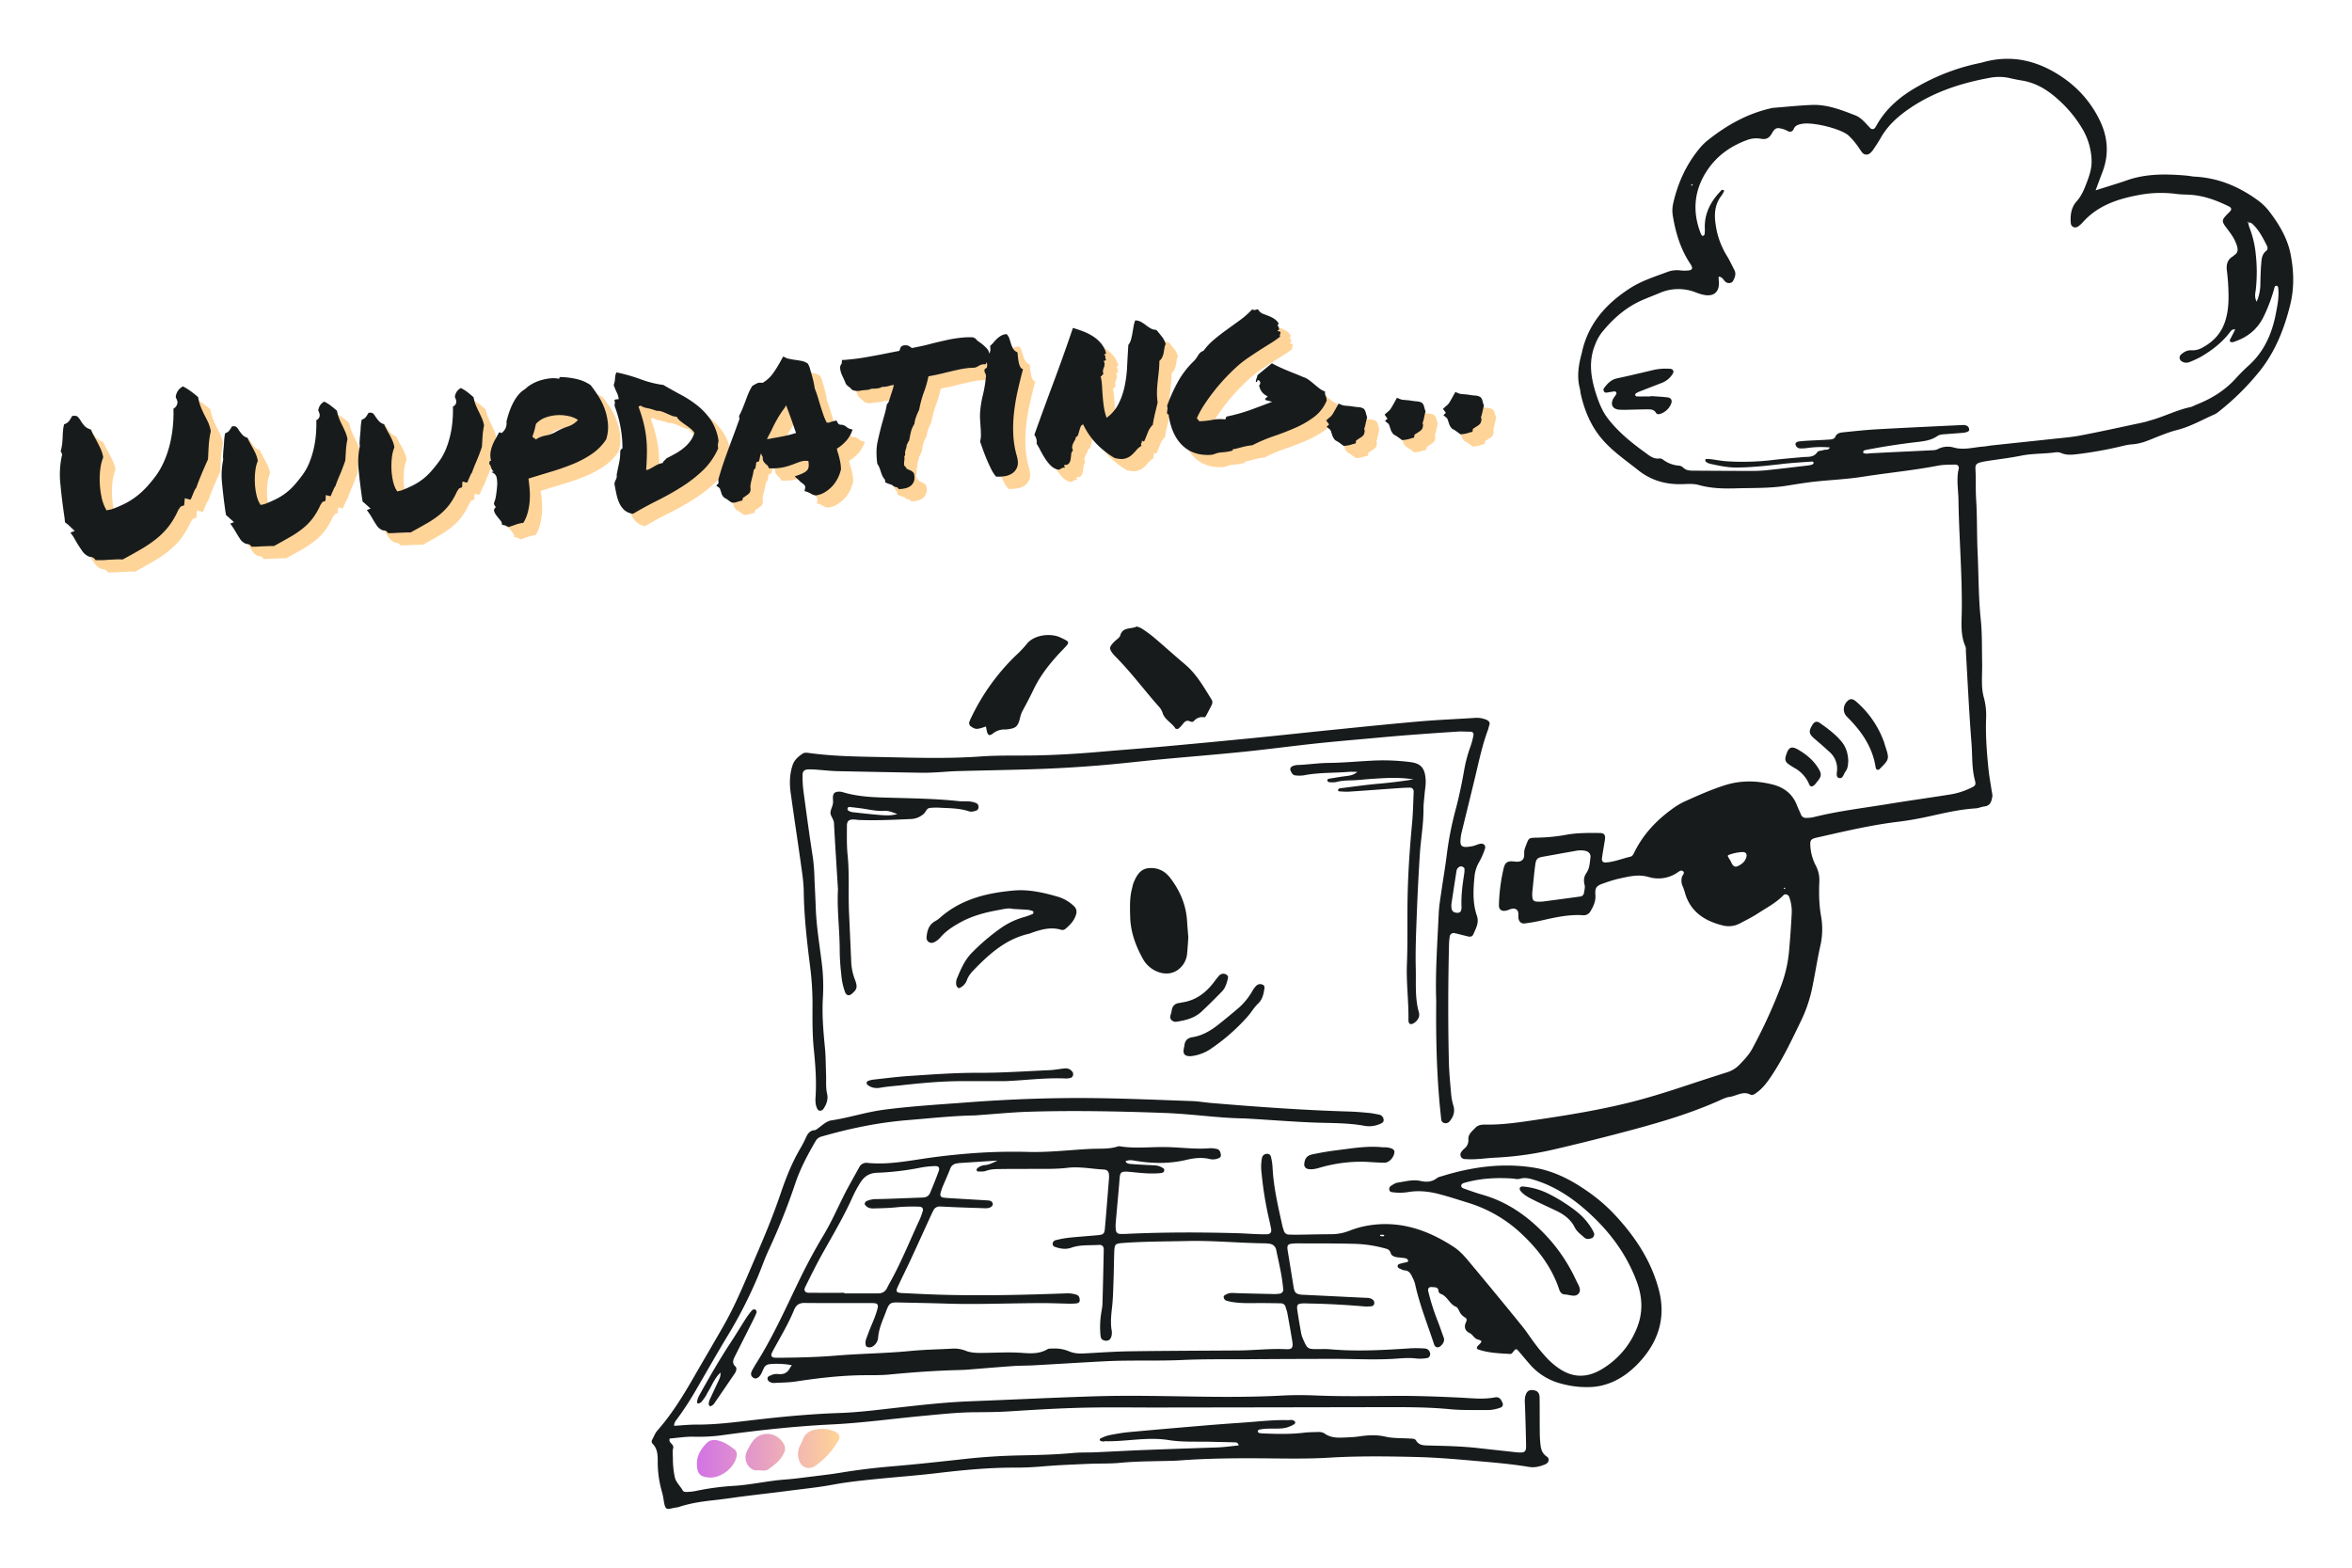 <svg id="scribble-serviceupdate" xmlns="http://www.w3.org/2000/svg" xmlns:xlink="http://www.w3.org/1999/xlink" viewBox="0 0 1920 1280"><defs><style>.cls-1{fill:#ffd499;}.cls-2{fill:#181b1c;}.cls-3{fill:url(#Unbenannter_Verlauf_13);}</style><linearGradient id="Unbenannter_Verlauf_13" x1="568.916" y1="1186.536" x2="685.257" y2="1186.536" gradientUnits="userSpaceOnUse"><stop offset="0" stop-color="#d273e5"/><stop offset="1" stop-color="#ffd499"/></linearGradient></defs><title>scribble-serviceupdate-svg-export</title><path class="cls-1" d="M60.733,381.387a6.224,6.224,0,0,0-1.208-2.842,39.691,39.691,0,0,0,1.278-6.698q.321-3.267.398-6.241.11-2.6.351-4.848a30.349,30.349,0,0,1,.773-4.334,8.223,8.223,0,0,0,4.41-3.122,35.805,35.805,0,0,0,2.138-3.637q3.282-.509,4.399.488a16.999,16.999,0,0,1,2.655,3.439,25.622,25.622,0,0,0,2.994,4.051,10.664,10.664,0,0,0,5.305,3.083,35.349,35.349,0,0,0,1.665,3.723q.913,1.76,2.032,3.685,2.032,3.684,3.908,7.664a27.591,27.591,0,0,1,2.423,7.627A38.789,38.789,0,0,0,91.829,393.478a68.133,68.133,0,0,0-.364,11.236,69.16,69.16,0,0,0,1.34,10.695,36.576,36.576,0,0,0,2.689,8.433l1.392,2.823,3.996-.768a94.822,94.822,0,0,0,11.541-4.941,58.039,58.039,0,0,0,9.397-6.023,69.968,69.968,0,0,0,8.134-7.565,110.808,110.808,0,0,0,7.916-9.764,65.023,65.023,0,0,0,6.726-12.422,84.979,84.979,0,0,0,4.436-14.046,106.665,106.665,0,0,0,2.19-14.286,109.552,109.552,0,0,0,.356-13.179,6.306,6.306,0,0,0,3.322-5.698l-.787-2.328a2.775,2.775,0,0,1-.631-1.697,4.548,4.548,0,0,1,.303-1.603,10.505,10.505,0,0,1,5.613-6.851,53.287,53.287,0,0,1,6.614,4.156q3.095,2.285,5.734,4.613a39.137,39.137,0,0,0,2.313,8.377q1.455,3.467,3.065,6.638,1.59,2.993,2.893,5.822a30.673,30.673,0,0,1,2.084,7.011,70.254,70.254,0,0,0-1.629,10.621q-.343,4.942-.548,10.329l-.166,2.053q-2.735,6.012-5.351,12.286-2.618,6.278-4.196,10.875a11.806,11.806,0,0,0-1.669,2.757q-.68,1.551-1.267,3.087a18.524,18.524,0,0,0-.826,1.933,7.349,7.349,0,0,1-1.009,1.952l-4.563-1.212-.535,5.791-2.86,1.025-1.945,2.784a65.413,65.413,0,0,1-7.67,13.164,60.727,60.727,0,0,1-9.574,9.836,100.121,100.121,0,0,1-12.295,8.534q-6.906,4.112-15.87,8.888a57.325,57.325,0,0,0-6.388-.013q-2.667.175-5.251.244-2.569.255-4.967.309-2.402.056-5.554-.003a4.962,4.962,0,0,0-2.253-2.183,4.902,4.902,0,0,0-2.456-.498,12.484,12.484,0,0,1-6.009-4.585q-2.163-3.118-4.578-6.95-1.138-2.107-2.362-4.208a24.885,24.885,0,0,0-2.893-3.97l3.557-1.464-5.312-5.025c-.402-.33-.837-.657-1.301-.981a7.961,7.961,0,0,1-1.319-1.165l-.346-3.482q-2.227-14.956-3.4-27.707a71.734,71.734,0,0,1,1.161-22.791ZM285.073,345.404a33.737,33.737,0,0,0,1.975,6.838q1.206,2.843,2.581,5.481,1.17,2.479,2.241,4.868a28.658,28.658,0,0,1,1.784,5.84,64.745,64.745,0,0,0-1.234,9.007q-.243,4.098-.537,8.569-2.297,6.709-4.554,11.928-2.257,5.224-3.543,9.053a8.992,8.992,0,0,0-1.349,2.262q-.526,1.258-1.129,2.611a16.127,16.127,0,0,0-.752,1.741,6.236,6.236,0,0,1-.771,1.557l-3.794-.918-.278,4.655-2.494.988-1.614,2.381a55.618,55.618,0,0,1-6.321,10.901,48.35,48.35,0,0,1-7.979,8.197,77.331,77.331,0,0,1-10.406,7.049q-5.87,3.362-13.238,7.425-3.156-.056-5.453.078-2.303.14-4.335.153a83.421,83.421,0,0,1-8.67.306,3.502,3.502,0,0,0-1.85-1.852,4.567,4.567,0,0,0-2.071-.351,10.051,10.051,0,0,1-5.103-3.843q-1.841-2.684-3.634-5.84-1.12-1.923-2.207-3.576-1.091-1.647-2.371-3.374l3.025-1.226-4.47-3.999a4.819,4.819,0,0,0-1.016-.917,4.692,4.692,0,0,1-1.017-.918l-.475-2.914q-1.807-12.595-2.762-23.142a61.273,61.273,0,0,1,.975-19.071l-.2-2.016q.149-4.086.435-6.801.286-2.708.416-5.131a45.562,45.562,0,0,1,.903-7.68,6.609,6.609,0,0,0,3.64-2.491q1.126-1.683,1.917-3.059,2.546-.435,3.556.387a10.334,10.334,0,0,1,2.124,2.75q1.079,1.56,2.655,3.438a8.759,8.759,0,0,0,4.434,2.707,21.66,21.66,0,0,0,1.309,2.924q.795,1.495,1.712,3.255a70.175,70.175,0,0,1,3.305,6.243,24.086,24.086,0,0,1,2.021,6.371,32.16,32.16,0,0,0-2.04,8.348,59.354,59.354,0,0,0-.364,9.385,54.805,54.805,0,0,0,1.075,8.962,29.862,29.862,0,0,0,2.278,7.087l1.336,2.273,3.08-.676a96.545,96.545,0,0,0,9.671-4.2,50.698,50.698,0,0,0,7.931-4.953,48.681,48.681,0,0,0,6.777-6.319q3.161-3.551,6.594-8.153a45.958,45.958,0,0,0,5.735-10.287,73.653,73.653,0,0,0,3.646-11.747,83.723,83.723,0,0,0,1.776-11.932,109.931,109.931,0,0,0,.291-11.043,4.307,4.307,0,0,0,2.68-4.709l-.567-1.979a2.427,2.427,0,0,1-.255-2.566,8.815,8.815,0,0,1,4.604-5.826,32.384,32.384,0,0,1,5.625,3.514Q282.836,343.406,285.073,345.404ZM396.578,334.328a33.8,33.8,0,0,0,1.975,6.838q1.206,2.843,2.581,5.481,1.17,2.479,2.242,4.868a28.76,28.76,0,0,1,1.784,5.84,64.599,64.599,0,0,0-1.234,9.007q-.244,4.098-.537,8.569-2.297,6.708-4.554,11.928-2.258,5.224-3.543,9.053a9.016,9.016,0,0,0-1.349,2.263q-.527,1.258-1.129,2.611a15.986,15.986,0,0,0-.752,1.742,6.206,6.206,0,0,1-.771,1.557l-3.794-.918-.277,4.655-2.494.988-1.615,2.381A55.555,55.555,0,0,1,376.789,422.092a48.326,48.326,0,0,1-7.978,8.197A77.331,77.331,0,0,1,358.405,437.338q-5.87,3.362-13.238,7.425-3.156-.056-5.453.078-2.304.14-4.336.153a83.258,83.258,0,0,1-8.669.306,3.503,3.503,0,0,0-1.85-1.852,4.57,4.57,0,0,0-2.071-.351A10.053,10.053,0,0,1,317.685,439.255q-1.841-2.684-3.634-5.84-1.12-1.923-2.207-3.576-1.092-1.647-2.371-3.374l3.025-1.226-4.47-3.999a4.834,4.834,0,0,0-1.017-.917,4.726,4.726,0,0,1-1.017-.917l-.475-2.915q-1.806-12.594-2.762-23.142a61.274,61.274,0,0,1,.975-19.071l-.2-2.016q.149-4.085.435-6.801.286-2.708.416-5.131a45.518,45.518,0,0,1,.903-7.68,6.608,6.608,0,0,0,3.64-2.491q1.126-1.682,1.917-3.059,2.547-.435,3.556.387a10.324,10.324,0,0,1,2.125,2.75q1.078,1.56,2.655,3.438a8.758,8.758,0,0,0,4.434,2.707,21.512,21.512,0,0,0,1.309,2.924q.795,1.495,1.712,3.255a70.377,70.377,0,0,1,3.304,6.243,24.077,24.077,0,0,1,2.021,6.37,32.166,32.166,0,0,0-2.04,8.348,59.357,59.357,0,0,0-.364,9.385,54.764,54.764,0,0,0,1.075,8.962,29.912,29.912,0,0,0,2.277,7.086l1.336,2.273,3.08-.676a96.595,96.595,0,0,0,9.671-4.2,50.698,50.698,0,0,0,7.931-4.953,48.708,48.708,0,0,0,6.777-6.319q3.161-3.551,6.594-8.153a45.985,45.985,0,0,0,5.735-10.286,73.722,73.722,0,0,0,3.646-11.747,83.656,83.656,0,0,0,1.777-11.932,110.212,110.212,0,0,0,.291-11.042,4.308,4.308,0,0,0,2.68-4.709l-.567-1.979a2.427,2.427,0,0,1-.255-2.566,8.818,8.818,0,0,1,4.605-5.826,32.402,32.402,0,0,1,5.625,3.514Q394.341,332.329,396.578,334.328Zm70.652-16.459a61.992,61.992,0,0,1,14.057,1.751,32.435,32.435,0,0,1,10.848,4.846,109.048,109.048,0,0,1,6.574,9.343,51.603,51.603,0,0,1,5.134,10.688,48.006,48.006,0,0,1,2.458,11.695,33.664,33.664,0,0,1-1.438,12.545,42.543,42.543,0,0,1-11.857,12.006,83.543,83.543,0,0,1-15.741,8.321q-8.544,3.443-17.802,6.21-9.261,2.774-18.058,5.497.599,4.201.975,8.88a61.161,61.161,0,0,1,.012,9.44,51.308,51.308,0,0,1-1.573,9.319,32.349,32.349,0,0,1-3.598,8.501,26.54,26.54,0,0,0-6.333,1.462q-3.218,1.154-5.729,1.958-1.356-.606-2.428-1.147a6.538,6.538,0,0,0-2.923-.543,4.95,4.95,0,0,0-1.29-3.666q-1.476-1.797-2.958-3.686a13.214,13.214,0,0,1-2.124-3.676q-.641-1.786,1.396-3.656a4.478,4.478,0,0,1-1.61-3.172,24.93,24.93,0,0,0,1.69-6.277q.623-3.949.894-7.77a24.321,24.321,0,0,0-.408-6.901,5.624,5.624,0,0,0-4.121-4.218.743.743,0,0,1,.697-.44,3.444,3.444,0,0,0,1.082-.293,4.475,4.475,0,0,1-2.051-2.942,7.386,7.386,0,0,0-1.721-3.346,13.314,13.314,0,0,0,.386-1.705c.072-.5.483-.726,1.229-.677a16.414,16.414,0,0,1-.527-6.242,25.242,25.242,0,0,1,1.37-5.782,35.684,35.684,0,0,1,2.597-5.533q1.575-2.747,2.973-5.479c.841-.205,1.375-.137,1.594.212.22.348.609.248,1.174-.302a10.574,10.574,0,0,0,2.917-4.178,11.015,11.015,0,0,0,.461-4.674,73.927,73.927,0,0,1,2.342-8.1,54.407,54.407,0,0,1,3.313-7.641,35.712,35.712,0,0,1,4.274-6.349,19.235,19.235,0,0,1,5.208-4.404,26.001,26.001,0,0,1,5.163-3.938,33.002,33.002,0,0,1,6.912-3.093,42.058,42.058,0,0,1,7.699-1.69,25.034,25.034,0,0,1,7.322.105q.952.278.972-.466C466.673,318.173,466.863,317.905,467.23,317.868Zm-3.164,44.556a54.671,54.671,0,0,1,9.488-4.182,18.364,18.364,0,0,0,8.261-5.356,19.634,19.634,0,0,0-6.771-2.937,33.694,33.694,0,0,0-9.356-1.013,32.912,32.912,0,0,0-9.908,1.815,19.584,19.584,0,0,0-8.261,5.357q-.771,3.409-1.314,5.406-.543,1.998-1.552,4.875a2.637,2.637,0,0,0,1.329,1.255,2.668,2.668,0,0,1,1.328,1.257,21.312,21.312,0,0,1,8.278-3.32A24.715,24.715,0,0,0,464.066,362.424Zm132.48,7.386q-.094.939-.212,1.595c-.08.442-.164.849-.248,1.228a4.39,4.39,0,0,0-.047,1.393c.055.55.125,1.254.209,2.107a55.495,55.495,0,0,1-12.218,17.689,107.992,107.992,0,0,1-17.174,13.461,221.493,221.493,0,0,1-19.895,11.231q-10.408,5.198-20.196,10.984a12.95,12.95,0,0,1-7.055-3,17.641,17.641,0,0,1-4.074-5.611,33.952,33.952,0,0,1-2.396-7.353q-.869-4.078-1.671-8.441a10.276,10.276,0,0,1,1.221-3.545,6.63,6.63,0,0,0,.617-4.042q.992-4.911,2.004-9.639a41.16,41.16,0,0,0,.904-9.531,3.312,3.312,0,0,1,1.816-2.217,92.375,92.375,0,0,0-1.684-17.881,95.532,95.532,0,0,0-4.708-16.656,13.374,13.374,0,0,1,.194-2.703c.128-.568.057-.959-.21-1.182q-.33-1.447.863-1.567,1.19-.118,2.475-.246a16.02,16.02,0,0,0-1.555-5.399q-1.282-2.649-2.544-6.042a19.091,19.091,0,0,0,1.113-5.57,11.574,11.574,0,0,1,1.185-4.838,140.207,140.207,0,0,1,19.719,5.63,84.318,84.318,0,0,0,18.509,4.641q7.072,4.114,14.502,8.092a88.103,88.103,0,0,1,13.667,9.009A53.38,53.38,0,0,1,590.454,353.201,40.511,40.511,0,0,1,596.547,369.811Zm-42.441,14.399q3.704-1.849,7.297-3.873a47.525,47.525,0,0,0,6.593-4.45,31.795,31.795,0,0,0,5.291-5.431,22.76,22.76,0,0,0,3.561-7.017,14.228,14.228,0,0,0-3.324-3.649q-2.008-1.558-3.994-2.936-1.989-1.373-3.894-2.853a12.987,12.987,0,0,1-3.242-3.75,12.689,12.689,0,0,1-4.353-.956q-1.934-.824-3.774-1.662-1.844-.831-3.857-1.561a12.558,12.558,0,0,0-4.601-.653,43.276,43.276,0,0,0-7.532-2.213,12.454,12.454,0,0,1-5.094-1.9,3.304,3.304,0,0,0-1.961.749,125.044,125.044,0,0,1,4.051,12.834,93.542,93.542,0,0,1,2.229,12.181,98.839,98.839,0,0,1,.605,12.621q-.097,6.492-.633,14.131a11.901,11.901,0,0,0,3.31-1.161q1.491-.796,2.979-1.685,1.482-.885,3.163-1.703a15.511,15.511,0,0,1,4.042-1.235,5.038,5.038,0,0,1,1.376-1.988A16.211,16.211,0,0,0,554.105,384.21Zm142.105,10.132a29.566,29.566,0,0,1-2.58,6.643,27.532,27.532,0,0,1-10.299,10.927,19.208,19.208,0,0,1-7.15,2.562,9.051,9.051,0,0,1-3.327-.873,17.221,17.221,0,0,0-1.859-1.019c-.391-.208-.75-.389-1.072-.542-.324-.152-.614-.276-.87-.375l-2.291-.698.497-2.456a2.838,2.838,0,0,0-.411-2.273,14.13,14.13,0,0,0-2.427-2.074q-.604-.494-1.209-.99a7.17,7.17,0,0,1-1.026-1.01l-3.462-3.171,4.822-1.776q4.452-1.734,5.813-3.909,1.354-2.168.518-6.9a15.278,15.278,0,0,0-6.159.426q-2.42.795-4.913,1.785-3.208,1.246-6.536,2.222a40.041,40.041,0,0,1-7.359,1.379c-.979.098-1.899.16-2.759.182q-1.294.037-2.777-.002l-1.869-.184a4.946,4.946,0,0,0-.961-2.218,6.487,6.487,0,0,1-.797-.569,15.04,15.04,0,0,1-2.17-2.283,4.988,4.988,0,0,1-.85-3.896,8.733,8.733,0,0,1-1.427-3.19,20.69,20.69,0,0,0-1.195,4.747l-.551,1.906-1.797.549a1.235,1.235,0,0,0-.468.879,3.963,3.963,0,0,0-.083,1.027l-.607,3.206a6.926,6.926,0,0,1-.669.715,6.718,6.718,0,0,0-.669.713,33.986,33.986,0,0,1-.589,3.391q-.386,1.704-.79,3.226-.683,2.474-1.094,4.83a12.678,12.678,0,0,0-.012,4.536l-.533,2.089a7.713,7.713,0,0,1-1.843,1.941q-1.036.754-2.082,1.41a3.205,3.205,0,0,1-.944.742c-.411.226-.731.414-.962.558l-.35,2.071-2.164.584q-1.983.565-2.786.833a9.18,9.18,0,0,1-1.907.374l-1.851-0q-2.183-1.45-3.38-2.349a17.932,17.932,0,0,0-2.758-1.67,9.224,9.224,0,0,1-2.161-3.118c-.193-.722-.383-1.379-.567-1.979a10.233,10.233,0,0,1-.64-1.788,1.835,1.835,0,0,0-.567-1.055l-2.602-1.964,1.853-1.849-.126-3.135q2.74-9.712,6.006-18.737,3.268-9.024,6.775-18.443,1.174-3.075,2.258-6.148,1.084-3.066,2.259-6.147a4.035,4.035,0,0,1-.311-1.266,4.492,4.492,0,0,1,.203-1.685q1.705-3.316,2.744-5.918,1.034-2.603,2.065-5.297,1.156-3.258,2.424-6.348a44.35,44.35,0,0,1,3.339-6.441l2.806-1.573c.355-.158.766-.354,1.238-.586a4.701,4.701,0,0,1,1.622-.439l2.786.094a27.54,27.54,0,0,0,8.317-7.583,93.331,93.331,0,0,0,6.853-11.139l1.578-2.749,2.529,1.23a10.58,10.58,0,0,0,2.667.753q1.695.294,3.583.662,3.372.406,6.396,1.031a11.534,11.534,0,0,1,5.039,2.275,21.898,21.898,0,0,1,1.72,4.272,24.029,24.029,0,0,0,.841,2.878q.859,3.064,1.627,6.132.765,3.073,1.333,6.902,1.225,3.028,2.168,5.985.941,2.961,1.802,6.022,1.352,4.31,2.68,8.342a50.315,50.315,0,0,0,3.157,7.554,5.444,5.444,0,0,1,1.851.001,10.042,10.042,0,0,1,1.87-.741c.659-.187,1.411-.387,2.255-.594l1.998-.384.916,1.759c.181.601.855,1.15,2.015,1.651a6.792,6.792,0,0,1,3.583.663,19.207,19.207,0,0,1,2.19,1.541,5.693,5.693,0,0,0,1.575.955l2.859.825-1.193,2.896a24.705,24.705,0,0,1-4.596,6.842,32.497,32.497,0,0,1-7.106,5.798c.193.72.354,1.417.484,2.08a9.259,9.259,0,0,0,.667,2.063q.861,3.064,1.554,6.324a31.696,31.696,0,0,1,.674,6.782Zm-56.125-26.45q5.462-.91,9.908-1.816,4.444-.902,9.836-2.551-1.832-5.37-3.888-11.183-2.06-5.809-4.29-11.513l-.918,1.942a78.365,78.365,0,0,0-6.201,9.315,103.483,103.483,0,0,0-4.882,9.556q-.935,1.759-1.872,3.517-.935,1.76-1.688,3.5a13.121,13.121,0,0,1,2.089-.392A9.748,9.748,0,0,0,640.086,367.892ZM801.137,310.429a83.526,83.526,0,0,0-9.835,1.625q-5.254,1.173-10.312,2.413-3.615.914-6.966,1.618-3.357.706-6.086,1.16-.884,4.162-1.856,7.403-.974,3.247-2.148,6.322-1.159,3.266-2.03,6.589-.875,3.327-1.608,7.101a56.841,56.841,0,0,0-2.488,5.708,27.202,27.202,0,0,0-1.369,5.781,20.481,20.481,0,0,0-2.726,6.102,54.424,54.424,0,0,0-1.131,5.388l-.514,2.273a4.844,4.844,0,0,0-1.11,1.869,2.368,2.368,0,0,1-.799,1.283,10.411,10.411,0,0,1-.882,4.16,10.957,10.957,0,0,0-.377,1.796,6.269,6.269,0,0,0-.065,1.209,2.593,2.593,0,0,1-.68,2.475,5.207,5.207,0,0,1,.191,1.924c-.056.687-.116,1.34-.176,1.962a9.605,9.605,0,0,0-.021,3.519c.416.453.792.846,1.136,1.182a3.3,3.3,0,0,1,.787,1.403,7.879,7.879,0,0,0,1.741.752,14.749,14.749,0,0,0,2.327,1.065l1.832,1.67q1.444,5.227-.812,8.596-2.404,3.754-9.002,4.411l-2.2.218a4.43,4.43,0,0,1-1.246-1.357q-1.523-.404-2.474-.679a3.707,3.707,0,0,1-1.795-1.303q-2.494-.861-4.031-1.45l-1.741-.752q-.2-2.014-.219-2.2a11.699,11.699,0,0,1-2.288-3.474,31.941,31.941,0,0,1-1.409-3.933c-.356-1.076-.733-2.085-1.134-3.034a10.086,10.086,0,0,0-1.446-2.447q-1.425-10.594.232-18.165,1.652-7.565,3.547-14.606,1.101-3.809,2.195-7.714a77.862,77.862,0,0,0,1.792-8.046l1.468-1.997q.99-3.057,1.625-5.067.634-2.007,1.35-4.113.423-1.335.763-2.575.337-1.236.615-2.19c-.733.073-1.403.172-2.007.292q-.91.187-1.807.458c-.721.195-1.385.354-1.988.475a18.074,18.074,0,0,1-1.824.274,6.432,6.432,0,0,1-1.851-.001,10.542,10.542,0,0,1-4.309,1.353l-1.833.182a5.082,5.082,0,0,1-1.017.009,4.34,4.34,0,0,0-.834-.01,6.629,6.629,0,0,0-2.878.841q-2.199.219-4.216.419l-1.833.182a5.853,5.853,0,0,0-.907.183,5.56,5.56,0,0,1-.908.183,15.019,15.019,0,0,1-2.777-.002,10.41,10.41,0,0,1-3.234-.882q-2.491-2.711-3.242-2.824l-1.869-2.037a12.099,12.099,0,0,0-.759-2.054q-.469-.968-.961-2.218-.916-1.756-1.766-3.804a17.441,17.441,0,0,1-1.142-4.978,4.648,4.648,0,0,1,.515-2.272c.318-.522.579-.982.789-1.373l.276-2.805,2.401-.053,5.133-.51q5.864-.582,11.869-1.643,6.004-1.055,12.365-2.246,3.628-.73,7.351-1.471,3.719-.738,7.718-1.507.566-1.722,1.157-3.262l1.741-1.098q3.282-.509,4.756.361a20.351,20.351,0,0,1,2.483,1.696q3.993-.765,8.075-1.635,4.079-.865,8.222-2.02,6.138-1.534,12.393-2.898a107.028,107.028,0,0,1,12.117-1.944q2.565-.254,4.967-.308,2.398-.05,4.454.113l1.96,1.101a6.908,6.908,0,0,0,1.758,1.862q1.097.82,2.29,1.624a42.582,42.582,0,0,1,4.873,4.33q2.473,2.53,2.451,7.9a8.473,8.473,0,0,1-1.945,2.785l-1.431,2.364-1.851-.001a7.015,7.015,0,0,0-1.989.475q-.892.365-1.77.824a15.082,15.082,0,0,1-1.402.788,10.656,10.656,0,0,1-1.604.623c-1.1.109-1.99.168-2.667.171C802.574,310.319,801.87,310.357,801.137,310.429Zm39.009,72.206q1.462,5.408.214,8.679a10.582,10.582,0,0,1-3.935,5.112,15.06,15.06,0,0,1-6.335,2.388,32.788,32.788,0,0,1-7.001.325,28.611,28.611,0,0,1-3.938-6.088q-1.851-3.702-3.541-7.701-1.695-3.996-3.102-7.93-1.411-3.928-2.452-6.975a17.527,17.527,0,0,0,.69-5.159q-.007-2.867-.207-5.811-.201-2.938-.408-5.976a56.124,56.124,0,0,1-.115-5.82,86.124,86.124,0,0,1,2.301-15.037,101.658,101.658,0,0,0,2.503-14.872,4.958,4.958,0,0,0-.585-3.089,3.986,3.986,0,0,1-.548-2.722,1.436,1.436,0,0,1,1-1.118,1.48,1.48,0,0,0,.982-1.301,7.244,7.244,0,0,0-.053-3.327,4.872,4.872,0,0,1,.332-3.18,48.182,48.182,0,0,0,1.863-4.535,10.628,10.628,0,0,0,.416-6.057,20.51,20.51,0,0,0,2.861-2.876,30.777,30.777,0,0,1,2.76-2.959,19.819,19.819,0,0,1,3.273-2.453,10.876,10.876,0,0,1,4.583-1.381,9.549,9.549,0,0,1,2.325,3.842q.675,2.156,1.354,4.309a18.074,18.074,0,0,0,1.785,3.987,6.545,6.545,0,0,0,3.417,2.715q.146,1.469.364,3.666.218,2.2.611,4.29a14.678,14.678,0,0,0,1.207,3.767,3.604,3.604,0,0,0,2.336,2.083q-2.426,9.126-4.411,18.024a161.414,161.414,0,0,0-2.954,17.787,113.729,113.729,0,0,0-.553,17.732A76.489,76.489,0,0,0,840.145,382.635Zm54.079-26.105a3.335,3.335,0,0,0-2.192,2.162q-.579,1.633-1.056,3.345-.48,1.713-.983,3.152A2.072,2.072,0,0,1,888.206,366.755a5.311,5.311,0,0,1-.753,2.666c-.477.788-.922,1.605-1.331,2.447a9.603,9.603,0,0,0-.845,2.675,5.107,5.107,0,0,0,.685,3.171,4.811,4.811,0,0,0-1.523,3.299q-.169,2.055-.443,3.931a7.525,7.525,0,0,1-1.248,3.271q-.973,1.395-3.923,1.5c-.318.526-.351.838-.093.934.256.1.481.508.678,1.229a4.26,4.26,0,0,0-2.998.576,5.99,5.99,0,0,1-2.393,1.069,12.135,12.135,0,0,1-6.156-3.275,33.299,33.299,0,0,1-4.644-5.74q-2.08-3.216-3.798-6.564-1.72-3.343-3.259-5.785a8.664,8.664,0,0,0-.208-3.958,8.052,8.052,0,0,0-1.602-3.081q7.085-19.953,15.571-42.642,8.48-22.682,15.92-44.712,4.378,1.231,8.714,2.93a43.117,43.117,0,0,1,7.998,4.111,28.523,28.523,0,0,1,6.402,5.75,20.32,20.32,0,0,1,3.909,7.664q-.261,1.137-.743.907-.488-.229-.797.356a4.663,4.663,0,0,1,.952,1.202,1.511,1.511,0,0,1,.073.732,3.624,3.624,0,0,0,.731,2.704c-.501-.071-.831.023-.99.285-.158.263-.557.303-1.191.118a6.248,6.248,0,0,1,.786,3.253,8.447,8.447,0,0,1-.597,2.373,11.879,11.879,0,0,0-.698,2.291,5.283,5.283,0,0,0,.484,3.006,1.122,1.122,0,0,0-.798.357,3.463,3.463,0,0,0-.403.595,3.796,3.796,0,0,1-.404.595.763.763,0,0,1-.816.174,45.005,45.005,0,0,1,1.168,8.028q.215,4.052.535,8.185.315,4.135.947,8.606a50.356,50.356,0,0,0,2.203,9.129,31.125,31.125,0,0,0,9.557-10.946,58.124,58.124,0,0,0,5.068-14.202,97.9,97.9,0,0,0,2.155-16.504q.425-8.741,1.001-17.87a11.471,11.471,0,0,0,2.166-4.288q.678-2.47,1.149-5.204.467-2.727.938-5.461a26.782,26.782,0,0,1,1.351-5.041,10.311,10.311,0,0,1,4.847,1.277,34.44,34.44,0,0,1,3.866,2.579,40.177,40.177,0,0,0,3.774,2.587,9.638,9.638,0,0,0,4.756,1.286q2.509,2.9,4.633,5.648a17.042,17.042,0,0,1,3.002,5.996,11.399,11.399,0,0,0-1.047,3.437q-.277,1.879-.644,3.766a15.386,15.386,0,0,1-1.129,3.537,8.223,8.223,0,0,1-2.302,2.912q-.076,4.823-.51,8.844-.433,4.025-.875,7.954-.443,3.932-.583,8.11a54.029,54.029,0,0,0,.535,9.11q-1.05,4.364-2.224,9.292-1.176,4.932-1.71,8.87a17.214,17.214,0,0,0-4.018,6.138q-1.321,3.463-2.827,6.945c-.441.538-.735.692-.88.457q-.22-.346-1.338-.422a1.677,1.677,0,0,1,.109,1.1,2.425,2.425,0,0,1-.395.688,1.486,1.486,0,0,0-.285.861,2.865,2.865,0,0,0,.421,1.438,14.602,14.602,0,0,0-4.273,3.572,35.186,35.186,0,0,1-3.944,4.093,13.118,13.118,0,0,1-5.28,2.747q-3.155.868-8.467-.456a70.739,70.739,0,0,1-14.546-11.327A60.36,60.36,0,0,1,894.225,356.53Zm198.764-19.375a32.322,32.322,0,0,1-10.338,13.337,77.733,77.733,0,0,1-15.054,8.715q-8.335,3.699-17.555,6.834a129.923,129.923,0,0,0-17.674,7.494q-2.568.256-4.473.63-1.906.374-3.62.821-1.717.45-3.337.887-1.622.439-3.62.822c-.502-.071-.8.051-.89.367a2.476,2.476,0,0,1-.468.879,32.652,32.652,0,0,1-5.536,1.105q-2.474.246-4.124.41a16.619,16.619,0,0,0-4.428,1.088,11.352,11.352,0,0,1-4.078.869q-13.821.63-22.512-7.667-8.696-8.301-11.211-24.339.089-.934-.384-1.072a2.403,2.403,0,0,1-.88-.469,9.334,9.334,0,0,1,.149-3.162,6.547,6.547,0,0,0-.236-3.308,131.537,131.537,0,0,1,8.949-19.864,70.524,70.524,0,0,1,12.96-16.743,19.164,19.164,0,0,0,1.981-2.419c.536-.794,1.046-1.585,1.522-2.372a9.623,9.623,0,0,1,1.733-2.116A7.115,7.115,0,0,1,992.498,296.419a49.49,49.49,0,0,1,8.364-8.977q4.95-4.191,10.48-8.167,5.527-3.972,10.966-7.938a67.481,67.481,0,0,0,9.784-8.655q2.106.72,2.987.26a2.887,2.887,0,0,1,2.017-.2,7.651,7.651,0,0,0,3.957,3.493q2.398.873,4.81,1.837a25.329,25.329,0,0,1,4.59,2.413,10.722,10.722,0,0,1,3.554,4.09c-.733.073-1.044.382-.927.925a5.507,5.507,0,0,0,.623,1.604,3.199,3.199,0,0,1,.438,1.622q-.013.835-1.293.961a1.193,1.193,0,0,0,1.291.89c.677-.003,1.048.298,1.108.909a2.238,2.238,0,0,1-.312,1.512,2.002,2.002,0,0,0,.091,1.841,77.997,77.997,0,0,1-7.702,5.393q-4.276,2.647-8.884,5.603-4.614,2.957-9.554,6.318a87.213,87.213,0,0,0-9.526,7.518q-4.585,4.161-9.271,9.159-4.688,5.002-8.961,10.422-4.277,5.424-7.971,11.066a78.928,78.928,0,0,0-6.12,11.066,4.035,4.035,0,0,0,.961,1.293,4.158,4.158,0,0,1,.962,1.292,71.347,71.347,0,0,0,10.896-1.175,34.007,34.007,0,0,1,10.238-.369,1.788,1.788,0,0,0,.623-1.172,1.651,1.651,0,0,1,.808-1.191,136.779,136.779,0,0,0,19.093-5.321q8.752-3.182,17.848-6.678-1.523-.404-2.758-.745c-.826-.225-1.615-.423-2.373-.598q-1.011-.823-.063-1.566a10.245,10.245,0,0,0,1.605-1.548,12.648,12.648,0,0,1-4.489-3.256,12.141,12.141,0,0,1-2.507-5.674,2.79,2.79,0,0,0,.881-2.31,2.313,2.313,0,0,0-1.3-1.907c-.501-.071-.808-.04-.916.091a1.166,1.166,0,0,0-.221.577,2.131,2.131,0,0,1-.211.669c-.105.196-.414.198-.926 0a6.909,6.909,0,0,1,.551-2.831,9.905,9.905,0,0,0,.754-2.667l11.811-9.688q2.161,1.269,5.268,2.716,3.103,1.454,6.486,2.873,3.378,1.426,6.944,2.828,3.564,1.406,6.661,2.762a16.496,16.496,0,0,1,4.874,2.478q2.197,1.635,4.223,3.375,2.021,1.743,4.132,3.385a18.331,18.331,0,0,0,4.8,2.67,7.774,7.774,0,0,0,.565,3.832A8.563,8.563,0,0,1,1092.988,337.156Zm31.413,8.172q.511,1.433.823,2.694a26.305,26.305,0,0,0,.822,2.694q-.552,1.909-.928,3.703-.376,1.797-.763,3.5c-.282.893-.474,1.467-.569,1.723a1.425,1.425,0,0,0-.129.568,1.475,1.475,0,0,0,.138.449,7.428,7.428,0,0,1,.246,1.548l-.515,2.273a6.961,6.961,0,0,1-1.999,2.235,25.271,25.271,0,0,1-2.439,1.537,3.111,3.111,0,0,1-1.036.751,3.052,3.052,0,0,0-1.036.752l-.331,2.253-2.347.603a24.106,24.106,0,0,1-5.243,1.262l-2.199.218q-2.401-1.8-3.792-2.77a22.901,22.901,0,0,0-2.95-1.744,10.873,10.873,0,0,1-2.389-3.557,13.734,13.734,0,0,0-.778-2.237,7.892,7.892,0,0,0-1.226-3.025l-2.822-2.312,2.036-1.868-2.362-3.282q2.036-1.87,3.062-2.711a9.382,9.382,0,0,0,1.679-1.74,26.575,26.575,0,0,0,1.44-2.272q.788-1.37,2.515-4.506l1.412-2.546,2.511,1.045a8.793,8.793,0,0,0,3.308.689q2.521.215,4.39.397a49.27,49.27,0,0,0,6.003.792,8.642,8.642,0,0,1,4.59,1.488Zm47.661-4.734q.51,1.433.822,2.694a26.08,26.08,0,0,0,.823,2.694q-.554,1.909-.929,3.703-.376,1.797-.763,3.5c-.282.893-.474,1.467-.569,1.723a1.402,1.402,0,0,0-.128.568,1.442,1.442,0,0,0,.137.449,7.428,7.428,0,0,1,.246,1.548l-.515,2.273a6.95,6.95,0,0,1-1.999,2.235,25.271,25.271,0,0,1-2.439,1.537,3.101,3.101,0,0,1-1.036.751,3.031,3.031,0,0,0-1.035.752l-.332,2.253-2.347.603a24.112,24.112,0,0,1-5.242,1.262l-2.2.218q-2.399-1.8-3.792-2.77a22.834,22.834,0,0,0-2.949-1.744,10.865,10.865,0,0,1-2.39-3.557,13.734,13.734,0,0,0-.778-2.237,7.892,7.892,0,0,0-1.226-3.025l-2.821-2.312,2.036-1.868-2.363-3.282q2.036-1.87,3.063-2.711a9.394,9.394,0,0,0,1.678-1.741,26.242,26.242,0,0,0,1.44-2.272q.788-1.37,2.515-4.506l1.412-2.547,2.511,1.046a8.798,8.798,0,0,0,3.308.689q2.521.215,4.391.397a49.256,49.256,0,0,0,6.002.792,8.642,8.642,0,0,1,4.59,1.488Zm47.66-4.734a28.168,28.168,0,0,1,.822,2.694,26.117,26.117,0,0,0,.823,2.694q-.552,1.909-.928,3.703-.376,1.798-.764,3.5c-.281.893-.474,1.467-.569,1.723a1.401,1.401,0,0,0-.128.568,1.442,1.442,0,0,0,.137.449,7.357,7.357,0,0,1,.246,1.548l-.514,2.273a6.969,6.969,0,0,1-2,2.235,25.476,25.476,0,0,1-2.438,1.537,3.121,3.121,0,0,1-1.036.751,3.032,3.032,0,0,0-1.036.751l-.332,2.254-2.346.603a24.132,24.132,0,0,1-5.243,1.262l-2.2.218q-2.399-1.8-3.792-2.77a22.834,22.834,0,0,0-2.949-1.744,10.865,10.865,0,0,1-2.39-3.557,13.642,13.642,0,0,0-.778-2.237,7.899,7.899,0,0,0-1.226-3.025l-2.821-2.311,2.036-1.868-2.363-3.282q2.036-1.869,3.063-2.71a9.394,9.394,0,0,0,1.678-1.741,26.008,26.008,0,0,0,1.44-2.272q.788-1.37,2.515-4.506l1.413-2.547,2.51,1.045a8.785,8.785,0,0,0,3.308.689q2.521.215,4.391.397a49.256,49.256,0,0,0,6.002.792,8.638,8.638,0,0,1,4.59,1.488Z"/><path class="cls-2" d="M1710.7,155.428c9.026-2.931,17.461-5.378,25.749-8.268,15.92-5.551,32.174-5.171,48.563-3.774,2.19.187,4.356.711,6.546.824,19.173.987,36.038,8.056,51.418,19.217a45.529,45.529,0,0,1,9.469,9.162c8.134,10.599,14.964,22.122,17.494,35.235,2.62,13.583,3.012,27.386-.415,41.207-4.838,19.509-12.108,37.804-24.616,53.649a207.927,207.927,0,0,1-34.179,33.793,14.772,14.772,0,0,1-3.2,1.977c-10.059,4.411-19.577,9.941-30.433,12.678-8.19,2.065-16.005,5.646-23.944,8.666a43.113,43.113,0,0,1-12.774,3.025c-4.038.254-8.025,1.459-12.014,2.341a318.058,318.058,0,0,1-33.478,5.756c-4.084.454-8.122.752-12.086-.947a9.039,9.039,0,0,0-4.6-.67c-9.349,1.331-18.846.85-28.174,2.736-8.935,1.807-18.023,2.854-27.04,4.257-1.863.29-3.732.586-5.561,1.033-3.869.946-5.038,1.984-4.809,5.729.499,8.169.02,16.333.545,24.524.926,14.441.539,28.962,1.215,43.425.852,18.225.673,36.48,2.557,54.688,1.228,11.867.904,23.9,1.143,35.862.107,5.347-.281,10.706-.118,16.05a45.527,45.527,0,0,0,1.315,11.207,55.513,55.513,0,0,1,2.046,17.746c-.527,13.891.548,27.7,1.944,41.487.6,5.923,1.73,11.792,2.605,17.688.228,1.536.772,3.142.526,4.608-.63,3.762-1.468,7.487-6.378,8.09-2.472.303-4.862,1.456-7.326,1.606-12.631.769-24.909,3.652-37.178,6.359-8.621,1.902-17.283,3.515-26.003,4.566-22.566,2.721-44.599,8.009-66.71,12.991-4.425.997-5.407,2.062-4.912,7.327a39.186,39.186,0,0,0,4.331,15.351,25.446,25.446,0,0,1,2.935,13.64c-.379,9.441-.234,18.778,1.516,28.195a61.206,61.206,0,0,1-.815,24.389c-2.436,11.053-4.129,22.267-6.435,33.351a114.703,114.703,0,0,1-8.946,26.795c-7.816,16.137-15.399,32.387-25.584,47.232-3.038,4.428-6.36,8.63-10.768,11.812-1.537,1.11-3.448,2.604-5.169,1.709-6.172-3.21-11.396,1.093-17.024,1.847-3.044.408-5.99,1.91-8.861,3.186-22.5,9.993-45.995,17.073-69.69,23.449q-32.34,8.702-64.973,16.306a269.028,269.028,0,0,1-48.544,6.718c-4.708.226-9.395.866-14.102,1.116a76.197,76.197,0,0,1-10.353-.03,3.609,3.609,0,0,1-2.527-5.728,14.116,14.116,0,0,1,2.496-2.787,8.609,8.609,0,0,0,3.306-7.458c-.238-4.356,2.928-6.62,5.524-9.366,2.455-2.598,5.26-2.834,8.545-2.781,14.543.233,28.848-2.064,43.186-4.179,24.298-3.584,48.51-7.574,72.386-13.405,16.831-4.11,33.324-9.352,49.755-14.811q15.665-5.204,31.404-10.186a24.046,24.046,0,0,0,10.386-6.232c3.953-4.082,7.902-8.203,10.593-13.23a426.262,426.262,0,0,0,23.57-51.45,107.943,107.943,0,0,0,6.45-28.462c.886-10.027,1.617-20.074,2.12-30.126a33.87,33.87,0,0,0-2.086-13.92c-.722-1.878-3.295-2.7-4.641-1.297-5.976,6.229-13.601,10.134-20.688,14.763-4.727,3.088-9.825,5.623-14.836,8.255a19.566,19.566,0,0,1-13.824,1.73c-14.435-3.571-26.17-10.685-30.854-25.997a47.555,47.555,0,0,0-2.119-6.25,10.693,10.693,0,0,1-.534-7.355c.397-1.648,2.859-3.449.661-4.884-1.644-1.073-3.562.775-5.103,1.743a27.457,27.457,0,0,1-22.755,3.12c-8.77-2.558-16.738-.206-24.93,1.511a110.39,110.39,0,0,0-11.719,3.637c-5.733,1.89-7.256,3.354-6.81,9.441.377,5.149-1.475,9.134-3.93,13.242a6.24,6.24,0,0,1-6.209,3.389c-11.467-.738-22.517,1.698-33.577,4.23-4.586,1.05-9.242,1.87-13.909,2.464-2.904.37-4.715-1.332-5.194-4.27-.434-2.66.93-6.078-2.446-7.521-2.458-1.05-4.865.668-7.282,1.242-3.948.938-6.356-.577-6.195-4.588a146.377,146.377,0,0,1,4.081-30.812c.078-.302.262-.575.353-.875.869-2.864,3.021-3.891,5.769-3.886,3.096.006,6.544,1.264,9.04-1.23,2.15-2.148.962-5.434,1.607-8.143a35.8,35.8,0,0,1,1.546-4.439c2.028-5.291,2.118-5.318,8.301-5.502a145.662,145.662,0,0,0,23.466-2.212c9.29-1.796,18.804-1.685,28.252-1.593,3.598.035,4.709,1.778,4.102,5.55-.799,4.965-1.696,9.916-2.402,14.894-.352,2.484.803,3.747,3.031,3.619,6.995-.402,13.445-3.195,20.185-4.722,1.939-.439,2.682-2.542,3.526-4.222,7.087-14.105,17.54-25.242,30.197-34.477a59.031,59.031,0,0,1,10.473-6.34c10.901-4.923,21.798-9.818,33.244-13.407,12.719-3.988,25.517-3.721,38.253-.584,9.305,2.292,16.547,7.494,20.164,16.851,1.021,2.641,2.295,5.184,3.385,7.8a4.299,4.299,0,0,0,4.519,2.701,26.166,26.166,0,0,0,5.599-.573c20.488-5.133,41.458-7.528,62.243-10.953,16.458-2.712,32.995-4.941,49.462-7.601a59.05,59.05,0,0,0,15.302-4.622c5.098-2.341,6-2.629,4.818-7.08-2.625-9.888-1.954-20.044-2.744-30.048-1.956-24.785-3.091-49.634-4.561-74.457-.093-1.571.197-3.328-.405-4.681-4.279-9.624-3.058-19.848-2.959-29.799.299-29.951-2.282-59.797-2.715-89.717-.123-8.473-1.821-16.919.168-25.397.518-2.207-.74-3.608-3.158-3.543-4.714.128-9.518.041-14.113.932-20.106,3.899-40.5,5.761-60.695,8.952-12.479,1.972-25.03,2.553-37.543,3.821-8.45.856-16.846,2.282-25.243,3.603-13.758,2.164-27.636,1.68-41.475,2.099-10.105.305-20.129.018-29.963-2.748-4.294-1.207-8.75-.827-13.159-.682-13.337.437-25.496-2.851-36.091-11.269-9.839-7.817-20.266-14.918-28.707-24.397-9.689-10.882-15.127-23.785-18.326-37.788-.35-1.53-.374-3.14-.777-4.653-2.605-9.781-1.036-19.32,1.551-28.813.165-.607.263-1.232.407-1.845,5.353-22.874,19.752-38.775,38.964-51.176,9.391-6.061,19.889-9.356,30.179-13.191a22.673,22.673,0,0,1,11.161-1.37,30.839,30.839,0,0,0,5.662.075c3.76-.163,4.583-1.552,2.806-4.577-.159-.272-.333-.535-.508-.797-7.848-11.75-11.903-24.893-14.217-38.678a26.627,26.627,0,0,1,.098-10.324c3.624-16.214,10.154-31.087,20.6-44.095a47.918,47.918,0,0,1,7.201-7.462c15.393-12.334,32.208-21.969,51.648-26.43a13.062,13.062,0,0,1,1.834-.421c10.642-.844,21.273-1.971,31.933-2.414,12.558-.522,24.091,4.07,35.521,8.497,5.085,1.969,8.399,6.522,12.173,10.309a2.456,2.456,0,0,0,3.966-.146,14.363,14.363,0,0,0,1.002-1.601c8.035-14.575,20.346-24.65,34.61-32.553a172.191,172.191,0,0,1,48.345-18.395c1.232-.257,2.474-.486,3.682-.831,24.961-7.134,47.44-.876,67.717,13.794a88.933,88.933,0,0,1,28.212,33.777c6.595,13.721,7.52,27.746,2.025,42.075C1714.354,145.525,1712.546,150.484,1710.7,155.428Zm-328.58-4.88a12.565,12.565,0,0,0-1.522.204c-.066.016-.104.678-.021.712,1.052.429,1.07-.727,1.594-1.145l-.347-.451ZM1835.079,182.05c.445-.579.363-.955-.255-1.088a1.047,1.047,0,0,0-.173.492c.019,1.26-.17-.535.629.44a26.976,26.976,0,0,0,.888,3.583,80.557,80.557,0,0,1,5.242,21.853,131.261,131.261,0,0,1,.064,29.095c-.362,2.914-1.323,5.983.69,9.906a35.799,35.799,0,0,0,3.007-13.497c.136-5.643.217-11.297.679-16.918.329-3.996.418-8.203,4.132-11.091,1.389-1.081,1.25-2.928.515-4.343-3.174-6.118-6.231-12.337-11.313-17.2C1838.054,182.199,1836.812,181.193,1835.079,182.05Zm-10.166,87.228c-2.326-1.057-3.525.605-4.646,2.077-6.411,8.42-14.633,14.709-23.663,19.989a80.984,80.984,0,0,1-9.402,4.342,6.744,6.744,0,0,1-5.494-.262c-2.676-1.169-3.302-4.217-1.145-6.083,2.444-2.116,5.143-3.593,8.534-3.337a16.164,16.164,0,0,0,9.025-2.306c8.938-4.865,15.348-11.826,18.438-21.736,2.384-7.645,2.859-15.455,2.591-23.342a163.728,163.728,0,0,0-1.202-16.955c-.715-5.15-.056-9.388,4.698-12.275.532-.323.934-.857,1.459-1.196,2.965-1.912,2.853-4.573,1.961-7.511-1.492-4.917-4.311-9.054-7.377-13.088-5.709-7.513-5.673-7.54,1.373-14.574,1.798-1.794,1.776-3.299-.424-4.394-10.205-5.08-20.782-8.99-32.32-9.628-3.457-.191-6.941-.172-10.366-.608a96.781,96.781,0,0,0-29.174.509c-17.893,3.164-34.932,8.381-47.603,22.66a22.404,22.404,0,0,1-3.495,3.164c-2.759,2.023-5.984.661-6.242-2.615-.509-6.467.309-12.732,4.779-17.72,3.466-3.868,5.598-8.459,7.387-13.059,2.603-6.691,5.191-13.521,4.801-21.007a54.133,54.133,0,0,0-6.977-24.249,101.403,101.403,0,0,0-21.666-26.029c-8.117-7.149-17.33-12.542-28.287-14.316-3.414-.553-6.816-1.228-10.18-2.032a40.124,40.124,0,0,0-16.874.005c-23.121,4.281-45.076,11.508-64.702,24.917-9.469,6.469-17.777,13.947-23.488,24.06-1.852,3.279-3.991,6.399-6.08,9.537a13.953,13.953,0,0,1-2.471,2.792,4.448,4.448,0,0,1-6.648-.625c-1.552-1.977-2.775-4.214-4.351-6.168a55.627,55.627,0,0,0-6.862-7.747c-6.569-5.575-29.22-10.997-37.778-9.348-2.797.539-5.46,1.087-6.828,4.254-1.068,2.474-3.185,2.661-5.511,1.287a14.16,14.16,0,0,0-3.493-1.38c-4.866-1.317-6.159-.949-8.953,3.93-2.025,3.536-4.596,4.835-8.525,4.124a21.314,21.314,0,0,0-11.18.865c-13.367,4.848-24.617,12.613-32.653,24.507-10.937,16.19-12.713,33.8-5.484,52.001a6.681,6.681,0,0,0,.952,1.621.923.923,0,0,0,.845.257c.474-.258,1.169-.635,1.225-1.04a25.964,25.964,0,0,0,.269-4.699c-.549-12.141,4.527-21.957,12.602-30.509.675-.715,1.527-2.274,3.199-.565a27.592,27.592,0,0,1-2.206,3.954c-5.516,7.011-6.033,15.167-4.794,23.39a65.588,65.588,0,0,0,9.098,25.625c2.341,3.706,4.113,7.768,6.177,11.651,1.709,3.216.446,6.125-.999,8.926-1.005,1.949-3.916,2.315-5.756,1.128-2.059-1.329-2.719-4.41-6.004-4.556a22.353,22.353,0,0,0,.015,2.721c1.205,9.622-3.877,14.235-13.217,11.913a47.355,47.355,0,0,1-5.384-1.719,38.181,38.181,0,0,0-29.417.336c-4.93,2.073-9.953,3.931-14.838,6.102-13.255,5.889-23.757,15.257-32.738,26.441a38.739,38.739,0,0,0-5.366,9.923c-5.557,13.708-3.34,27.258,1.024,40.592,2.237,6.833,4.922,13.635,9.421,19.464,8.359,10.83,18.804,19.422,29.793,27.354,3.705,2.674,7.318,6.133,12.664,5.287a4.103,4.103,0,0,1,2.596,1.013,24.833,24.833,0,0,0,13.083,4.891,5.7,5.7,0,0,1,3.303,1.509c2.794,2.789,6.274,2.577,9.728,2.596,15.43.087,30.86.2,46.29.202a116.814,116.814,0,0,0,12.263-.591c11.264-1.19,22.51-2.547,33.759-3.876a15.691,15.691,0,0,0,3.636-.869c.463-.173.712-.919,1.059-1.404-.458-.326-.939-.964-1.371-.933-8.151.593-16.324,1.031-24.437,1.974C1442.373,380.272,1429.854,381.68,1417.25,381.73c-7.25.029-14.363-1.55-21.427-3.109a10.037,10.037,0,0,1-3.321-1.619c-.366-.249-.369-1.099-.426-1.686-.015-.153.384-.494.597-.498a26.618,26.618,0,0,1,3.727.077c4.68.579,9.335,1.57,14.028,1.79a205.24,205.24,0,0,0,34.899-.887c8.743-1.08,17.536-1.755,26.31-2.579,4.268-.401,8.822.54,11.882-4.054.804-1.208,3.475-1.118,5.241-1.755,1.599-.577,3.796.507,5.022-2.083a81.206,81.206,0,0,0-18.027.409,32.73,32.73,0,0,1-6.57.366,3.962,3.962,0,0,1-3.378-2.88c-.511-1.345.628-2.537,2.906-2.807,2.5-.297,5.017-.476,7.532-.616,5.346-.297,10.701-.463,16.041-.833,2.156-.149,4.867-.05,5.879-2.283,1.481-3.269,4.289-3.478,7.016-3.758,9.084-.932,18.174-1.916,27.288-2.426,22.632-1.268,45.278-2.294,67.92-3.388,2.18-.105,4.516-.423,6.246,1.332a4.151,4.151,0,0,1,.878,2.49,1.898,1.898,0,0,1-1.009,1.434,12.352,12.352,0,0,1-3.562.974c-4.704.432-9.422.717-14.131,1.107-2.497.207-5.125.095-7.29,1.597-5.134,3.561-11.071,4.237-17.011,4.927q-20.646,2.4-41.053,6.34c-1.228.236-2.525.522-2.569,2.228,2.002,1.459,4.224.631,6.358.538,5.347-.233,10.69-.549,16.036-.808,10.693-.517,21.389-.985,32.079-1.552,2.181-.116,4.628-.036,6.457-.993a17.474,17.474,0,0,1,12.866-1.382c8.327,2.401,16.181-.111,24.222-.728,2.505-.192,4.983-.716,7.484-.983,16.276-1.743,32.559-3.419,48.831-5.197,7.821-.855,15.707-1.443,23.415-2.925,16.98-3.263,33.869-7.002,50.786-10.591,2.142-.454,4.227-1.178,6.341-1.768,10.905-3.043,21.059-8.333,32.191-10.725,1.814-.39,3.48-1.442,5.236-2.135,12.165-4.804,23.047-11.484,31.901-21.289a150.756,150.756,0,0,1,10.693-10.668c12.47-11.293,18.857-25.831,21.975-41.897,1.367-7.046,2.895-14.229,1.962-21.545a2.052,2.052,0,0,0-.851-1.477,1.608,1.608,0,0,0-2.126,1.288,132.988,132.988,0,0,1-8.448,22.973c-5.13,11.07-13.61,17.824-24.905,21.509a3.529,3.529,0,0,1-2.585-.028c-.888-.544-.48-1.671-.062-2.489,1.284-2.51,2.628-4.99,3.851-7.517-.282-.835-.424-.887-.304-.178C1824.313,269.106,1824.696,269.178,1824.913,269.278ZM1250.821,728.866c0,.741-.042,1.687.007,2.628.203,3.854,1.213,4.748,5.387,4.737a29.473,29.473,0,0,0,3.771-.192q14.958-1.974,29.907-4.015a3.453,3.453,0,0,0,3.157-3.015c.344-2.155,1.013-4.5.503-6.498-.924-3.625-.676-6.622,1.507-9.782,2.576-3.73,2.724-8.323,3.267-12.674.348-2.789-1.401-4.734-4.199-5.375a20.99,20.99,0,0,0-8.44.15q-13.004,2.298-25.999,4.645c-4.664.851-5.775,1.786-6.422,6.669C1252.277,713.628,1251.633,721.157,1250.821,728.866Zm159.77-30.599c0,.61-.111.974.018,1.206.892,1.602,1.99,3.107,2.73,4.773,2.045,4.608,4.398,3.887,8.087,1.304a10.341,10.341,0,0,0,3.959-5.025c1.125-3.094-.047-4.996-3.216-4.824A37.666,37.666,0,0,0,1410.591,698.267Zm46.777,27.144c-.114-.188-.189-.473-.352-.539a.739.739,0,0,0-.674.081c-.384.493-.195.848.459.855C1456.989,725.81,1457.179,725.551,1457.368,725.411ZM918.76,948.205c1.088,2.084,3.168,2.06,4.948,2.209,5.333.447,10.684.687,16.031.951,2.834.14,5.672.128,8.259,1.579,1.089.611,2.519,1.018,2.434,2.527-.115,2.059-1.892,2.233-3.421,2.38-6.937.671-13.832.073-20.741-.634-13.068-1.339-11.745-1.157-12.672,9.708-.909,10.665-1.938,21.319-2.832,31.985a27.922,27.922,0,0,0,.183,5.641,3.283,3.283,0,0,0,3.213,2.912,42.152,42.152,0,0,0,5.66-.035c29.91-1.39,59.836-1.367,89.752-.552,8.165.222,16.33,1.033,24.517.892,2.82-.048,4.079-1.587,3.576-4.272-.752-4.015-1.693-7.995-2.584-11.983a282.682,282.682,0,0,1-5.205-33.559,38.338,38.338,0,0,1,.258-12.233,4.088,4.088,0,0,1,3.759-3.599c2.053-.234,3.283.653,3.809,3.195a47.86,47.86,0,0,1,1.104,7.461c.745,16.445,4.568,32.367,8.092,48.341.27,1.224.734,2.406,1.118,3.604a4.169,4.169,0,0,0,4.071,3.286c2.203.066,4.407.152,6.61.123,9.134-.121,18.267-.374,27.402-.394a41.524,41.524,0,0,0,15.646-2.909,73.251,73.251,0,0,1,14.504-4.088c26.043-4.544,49.165,3.376,70.599,17.429,6.072,3.981,10.611,9.867,15.247,15.418q20.285,24.287,40.215,48.869c3.964,4.882,7.336,10.239,11.167,15.234a137.172,137.172,0,0,0,9.697,11.581,60.521,60.521,0,0,0,9.327,7.936c11.958,8.216,23.819,7.856,36.132.088a68.194,68.194,0,0,0,27.468-32.632c5.228-12.661,4.782-25.162.196-37.742-7.821-21.45-20.875-39.519-37.373-54.926-13.136-12.267-27.749-22.645-45.246-28.228-4.284-1.367-8.473-2.672-12.9-1.335-2.289.691-4.355-.107-6.519-.232-13.292-.77-26.45-.111-39.297,3.724a3.238,3.238,0,0,0-2.026,1.6c-.418,1.375.556,2.392,1.82,2.83,5.049,1.749,10.066,3.626,15.202,5.082,19.647,5.57,35.864,16.625,49.928,31.081a136.594,136.594,0,0,1,26.668,38.71c1.535,3.365,4.583,7.343,2.412,10.543-2.637,3.886-7.579,1.301-11.525,1.132-2.419-.104-3.818-1.632-4.608-4.007-6.121-18.402-17.52-33.209-31.56-46.238a110.582,110.582,0,0,0-43.026-24.667c-7.805-2.436-15.568-4.961-23.483-7.031-8.318-2.175-16.704-3.071-25.225-1.655a43.716,43.716,0,0,1-13.17.076,2.396,2.396,0,0,1-2.321-2.464,3.318,3.318,0,0,1,1.063-2.424c1.83-1.172,3.779-2.611,5.829-2.901,6.178-.874,12.29-2.791,18.691-1.352,4.723,1.062,9.354.929,13.426-2.386a10.45,10.45,0,0,1,3.491-1.369c24.65-7.7,49.775-11.207,75.457-7.132,15.468,2.454,29.315,9.328,42.177,18.144a140.11,140.11,0,0,1,22.459,18.716c17.351,18.233,31.295,38.668,37.65,63.442,5.838,22.759-.868,42.454-16.473,59.05-7.965,8.47-17.531,15.321-29.28,18.309a48.485,48.485,0,0,1-8.344,1.4,77.318,77.318,0,0,1-25.271-2.568,50.182,50.182,0,0,1-25.56-15.309c-3.345-3.763-6.516-7.681-9.815-11.486-1.67-1.926-2.181-1.939-3.988.281-.809.994-1.422,2.246-2.808,2.165-8.78-.515-17.607-.786-26.046-3.68-1.549-.531-1.444-1.898.159-3.409,3.175-2.991,3.323-3.683-.464-4.725-3.191-.878-4.005-3.936-6.478-5.123-4.264-2.045-4.968-5.198-3.133-9.162.812-1.755.613-2.9-1.085-3.852a10.668,10.668,0,0,1-4.361-4.816c-.683-1.386-1.507-3.256-2.726-3.729-5.435-2.109-6.964-8.695-12.529-10.568a2.981,2.981,0,0,1-1.777-2.017c-.143-3.916-3.127-3.281-5.45-3.537-2.289-.252-3.539,1.158-2.928,3.486a182.63,182.63,0,0,0,7.342,23.385c1.908,4.634,3.413,9.433,5.172,14.13,1.052,2.811-.143,4.877-2.016,6.753-2.281,2.284-4.839,1.819-5.808-1.146-5.377-16.439-11.909-32.516-15.553-49.505a26.74,26.74,0,0,0-2.148-5.204c-1.311-2.888-2.842-5.49-6.609-5.563a7.764,7.764,0,0,1-2.641-.974c-1.148-.497-2.723-.94-2.765-2.27-.063-1.974,1.956-2.027,3.312-2.493,1.181-.406,2.462-.517,3.687-.804.898-.211,1.95-.657,1.531-1.694a3.208,3.208,0,0,0-2.086-1.595c-2.151-.431-4.362-.568-6.55-.814-2.31-.26-4.881-1.247-5.433-3.185-1.004-3.524-3.392-3.689-6.198-4.467a104.366,104.366,0,0,0-25.19-3.377c-14.794-.402-29.602-.257-44.404-.336-.945-.005-1.892-.004-2.835.056-5.88.376-6.376,1.109-5.391,6.951,1.62,9.611,3.125,19.242,4.691,28.863.69,4.239,1.879,5.432,5.957,5.969.934.123,1.886.116,2.83.162q24.533,1.203,49.067,2.399c2.193.106,4.42-.07,6.359,1.316a3.418,3.418,0,0,1,1.618,3.172,2.546,2.546,0,0,1-2.414,2.434,31.98,31.98,0,0,1-5.636.152c-14.748-1.246-29.514-2.109-44.314-2.371-1.89-.033-3.782-.162-5.668-.093-4.666.17-5.47,1.054-4.776,5.76.918,6.226,1.992,12.43,3.101,18.625a20.727,20.727,0,0,0,1.45,4.481c3.667,8.506,3.687,8.49,13.03,8.456,2.834-.01,5.685-.167,8.498.083,22.362,1.984,44.674.703,66.993-.793a104.766,104.766,0,0,1,11.31.23,4.332,4.332,0,0,1,3.602,2.691c1.142,2.168-.012,4.894-2.291,5.142a35.348,35.348,0,0,1-8.462.342c-6.007-.821-11.94-.199-17.9.187-16.375,1.06-32.752.074-49.128.09q-35.428.035-70.856.289c-17.637.108-35.297-.202-52.902.615-21.098.98-42.208-.025-63.284,1.05-19.492.994-38.971,2.241-58.46,3.311-5.66.311-11.345.217-16.996.616-12.558.888-25.102,1.98-37.653,2.966-1.881.148-3.771.209-5.659.255-19.211.462-38.357,1.831-57.485,3.68-7.192.695-14.476.483-21.72.57-18.306.22-36.418,2.342-54.493,5.09-5.893.896-11.924.895-17.897,1.235a6.166,6.166,0,0,1-4.341-1.506c-1.26-1.025-1.368-3.203.052-3.927a19.902,19.902,0,0,1,4.338-1.737,12.375,12.375,0,0,1,3.763-.056c4.15.329,7.253-1.157,9.158-4.97a16.138,16.138,0,0,1,1.616-2.202c-4.723-1.334-15.814-1.682-19.416-.711a5.331,5.331,0,0,0-3.463,2.951c-.847,1.688-1.489,3.488-2.438,5.112-1.749,2.996-4.149,4.073-6.01,2.9-2.33-1.47-2.638-3.454-.91-6.561q1.831-3.292,3.831-6.49c13.231-21.129,23.348-43.856,34.174-66.228,6.17-12.749,12.854-25.243,20.152-37.408,6.16-10.269,11.011-21.229,16.342-31.938,3.925-7.884,8.413-15.486,12.615-23.232a6.481,6.481,0,0,1,6.963-3.677c17.149,1.689,33.865-1.858,50.69-4.201q12.624-1.759,25.332-2.9a456.304,456.304,0,0,1,54.743-1.885c17.358.525,34.595-1.688,51.896-2.489,7.197-.333,14.527.384,21.556-1.985a4.123,4.123,0,0,1,1.879-.06c12.233,1.923,24.529.414,36.79.566,12.273.153,24.498,2.032,36.803.935a23.545,23.545,0,0,1,4.674.496c2.713.316,3.564,2.225,3.933,4.569a2.5,2.5,0,0,1-1.554,2.999,11.478,11.478,0,0,1-7.402.802c-6.556-1.552-12.675-.869-19.345.702-13.2,3.11-26.818,3.083-40.311.898C924.891,947.459,921.814,946.652,918.76,948.205Zm-104.436-.619c-11.849.769-21.566,1.395-31.282,2.038-.625.041-1.24.218-1.864.303a6.39,6.39,0,0,0-5.53,4.421c-1.931,4.979-4.174,9.836-6.202,14.78a37.894,37.894,0,0,0-1.721,5.382c-.454,1.861.492,3.031,2.324,3.297,1.865.271,3.756.379,5.64.493q15.08.915,30.163,1.798c1.919.114,3.859.294,4.528,2.535.525,1.759-1.587,3.57-4.357,3.822a15.3,15.3,0,0,1-1.888.059c-7.55-.251-15.1-.493-22.649-.779-4.717-.179-9.429-.469-14.146-.631a5.511,5.511,0,0,0-5.372,3.157c-.873,1.673-1.675,3.385-2.461,5.101-5.37,11.729-10.679,23.487-16.107,35.189-3.44,7.416-7.138,14.713-10.553,22.14-1.777,3.865-1.067,4.842,3.427,5.06,10.693.521,21.386,1.081,32.086,1.385,34.0.965,67.984.151,101.962-1.114a23.333,23.333,0,0,1,8.385,1.085c2.176.731,2.677,2.565,2.706,4.49.031,2.015-1.594,2.523-3.208,2.664a53.662,53.662,0,0,1-5.657.167c-6.92-.128-13.838-.437-20.757-.445-26.45-.032-52.892,1.255-79.349.397-12.903-.419-25.812-.618-38.719-.925-6.803-.162-7.835.349-10.325,7.092-2.601,7.044-5.977,13.849-6.547,21.565a9.373,9.373,0,0,1-5.04,7.584,5.392,5.392,0,0,1-3.612.175c-1.35-.353-1.608-1.794-1.677-3.056-.143-2.605,1.097-4.836,1.924-7.213,2.584-7.417,6.388-14.39,8.105-22.113.381-1.714-.179-3.11-2.194-3.372a22.029,22.029,0,0,0-2.825-.175c-18.245-.013-36.491.103-54.734-.1-4.503-.05-6.958,1.774-8.577,5.727-4.304,10.51-10.073,20.281-15.543,30.2-.911,1.651-1.854,3.294-2.624,5.011-.984,2.195-.061,3.62,2.431,3.746,2.198.111,4.405.066,6.608.043,14.483-.15,28.942-.524,43.4-1.731,20.075-1.676,40.251-1.809,60.328-3.752,11.271-1.091,22.625-1.319,33.944-1.897a25.2,25.2,0,0,1,11.147,1.533c4.189,1.755,8.489,1.908,12.939,1.904,11.318-.011,22.621-.864,33.966.015,6.84.53,13.864.784,20.242-3.002,1.223-.726,3.057-.504,4.615-.567a29.55,29.55,0,0,1,12.946,2.239c4.269,1.852,8.481,1.956,12.911,1.721,12.26-.648,24.52-1.542,36.789-1.715,29.601-.417,59.206-.478,88.81-.683,12.905-.089,25.76-1.692,38.7-1.04,4.971.251,5.949-1.215,5.108-6.434-1.252-7.768-2.665-15.51-4.081-23.25-.281-1.538-.947-3.001-1.325-4.527a3.941,3.941,0,0,0-4.067-3.223c-4.402-.132-8.806-.156-13.21-.209-8.183-.098-16.385.437-24.539-.613a39.056,39.056,0,0,1-6.418-1.32,3.3,3.3,0,0,1-2.352-2.665c-.225-1.637,1.214-2.035,2.258-2.598,2.942-1.586,6.121-.966,9.248-.882q15.089.405,30.18.723a23.42,23.42,0,0,0,3.756-.312,3.313,3.313,0,0,0,3.139-3.914c-.477-4.374-1.041-8.75-1.844-13.074-1.147-6.178-2.569-12.305-3.815-18.466a6.249,6.249,0,0,0-5.766-5.346,28.727,28.727,0,0,0-3.76-.32c-21.087-.236-42.113-2.405-63.228-1.894-17.626.427-35.267.304-52.865,1.65-5.657.433-6.392.953-6.63,6.77-.309,7.55-.3,15.112-.583,22.663-.294,7.862-.394,15.76-1.294,23.56-.691,5.988-1.26,11.889-.353,17.856a11.043,11.043,0,0,1-.184,5.567c-.694,1.962-1.733,3.271-3.974,3.347-2.555.087-4.456-1.137-4.765-3.54a70.454,70.454,0,0,1,.32-17.892c.355-2.806,1.084-5.591,1.169-8.4.445-14.778.761-29.559,1.064-44.341.057-2.787-1.242-4.254-3.99-4.059-7.503.533-15.148-.318-22.455,2.278-4.353,1.547-8.693.952-12.95-.506-1.185-.406-2.335-1-2.292-2.55a3.052,3.052,0,0,1,1.976-2.952,81.184,81.184,0,0,1,11.076-2.127c7.823-.833,15.681-1.325,23.516-2.053,4.827-.449,5.668-1.141,6.047-5.468,1.181-13.483,2.236-26.977,3.327-40.467a22.476,22.476,0,0,0,.056-2.832c-.149-3.261-1.25-4.704-4.525-4.874-9.734-.504-19.455-2.562-29.19-1.408-10.379,1.231-20.74.816-31.115.894-7.558.057-15.118-.004-22.676.101-4.385.061-8.764-.068-13.045,1.555-1.953.741-4.325.431-6.509.452-.374.004-1.026-.7-1.063-1.121a2.102,2.102,0,0,1,.698-1.571,10.695,10.695,0,0,1,6-2.478C806.952,951.092,809.671,949.861,814.324,947.586Zm-125.053,107.975 0.0.488q13.692,0,27.384.005c3.461.005,6.024-1.319,7.548-4.582,1.064-2.278,2.377-4.439,3.577-6.654,8.559-15.794,15.252-32.463,22.811-48.726a56.618,56.618,0,0,0,2.623-7.076c.695-2.237-.33-3.648-2.744-3.762a135.833,135.833,0,0,0-19.805.597c-5.628.555-11.306.659-16.966.808-2.183.057-4.474-.052-6.28-1.573-.681-.574-1.515-1.432-1.542-2.186a2.899,2.899,0,0,1,1.435-2.175,19.252,19.252,0,0,1,8.187-1.666c12.584-.229,25.161-.855,37.743-1.279,2.801-.095,4.944-1.235,6.009-3.774,2.429-5.794,4.815-11.614,6.945-17.522,1.205-3.345.033-4.611-3.627-4.353a73.096,73.096,0,0,0-10.329,1.079,223.123,223.123,0,0,1-36.493,4.35c-6.735.328-10.504,3.378-13.598,8.315a95.958,95.958,0,0,0-6.24,11.64c-7.1,15.828-15.955,30.702-24.405,45.807-5.066,9.056-9.637,18.393-14.275,27.681-1.262,2.527-.022,4.487,2.76,4.517C669.751,1055.626,679.511,1055.562,689.271,1055.562Zm437.272-47.224c.149.42.203.815.308.828a7.503,7.503,0,0,0,2.653.168c.727-.181.598-.973-.278-1.12A12.406,12.406,0,0,0,1126.543,1008.337ZM552.755,1158.541a246.512,246.512,0,0,0,15.931-24.548c8.561-14.684,16.906-29.497,25.717-44.029a365.147,365.147,0,0,0,24.381-47.919c3.048-7.251,5.58-14.737,8.93-21.841a526.15,526.15,0,0,0,21.639-54.351c4.113-12.028,9.983-23.073,16.335-33.956a7.689,7.689,0,0,1,4.907-3.905c23.033-6.625,46.392-11.488,70.307-13.416,18.194-1.466,36.347-3.523,54.623-3.841,1.257-.022,2.511-.198,3.767-.285,13.501-.936,26.989-2.302,40.506-2.72,36.526-1.131,73.052-.373,109.565.928,6.921.247,13.839.717,20.742,1.283,14.43,1.185,28.82,2.877,43.315,3.189,3.148.068,6.294.261,9.437.452,16.648,1.01,33.283,2.328,49.944,2.968,13.844.532,27.718.175,41.43,2.735a21.712,21.712,0,0,0,11.998-1.474c1.583-.625,3.733-1.463,3.206-4.003a4.489,4.489,0,0,0-3.739-3.742c-2.78-.536-5.567-1.128-8.379-1.391-5.33-.498-10.675-.964-16.023-1.121-37.472-1.096-74.842-3.818-112.189-6.932-5.333-.445-10.638-1.405-15.975-1.597-25.807-.928-51.616-2.034-77.434-2.398-35.598-.503-71.16.804-106.67,3.508-22.595,1.72-45.206,3.013-67.71,5.981-14.397,1.898-28.157,6.494-42.472,8.64-4.969.745-8.551,5.092-12.818,7.708a1.984,1.984,0,0,1-.888.295c-4.103.22-5.873,2.977-7.354,6.349a94.288,94.288,0,0,1-4.827,9.197c-6.491,11.229-11.274,23.173-15.439,35.429-3.339,9.827-6.996,19.559-10.886,29.181-4.952,12.246-10.273,24.343-15.452,36.497-6.293,14.77-12.748,29.47-20.726,43.429-7.963,13.933-16.122,27.754-24.126,41.664-8.792,15.282-17.997,30.26-29.723,43.553-1.824,2.068-2.807,4.881-4.162,7.358a2.754,2.754,0,0,0,.367,3.471c3.896,3.978,4.147,9.042,4.098,14.101a88.798,88.798,0,0,0,3.482,25.169,52.471,52.471,0,0,1,1.351,6.471c1.433,9.524,2.499,7.546,9.744,6.311a18.922,18.922,0,0,0,2.778-.547c9.62-3.188,19.569-4.554,29.6-5.624,7.809-.833,15.571-2.095,23.366-3.073,12.175-1.528,24.37-2.893,36.537-4.481,12.149-1.586,24.339-2.788,36.417-5.037,10.191-1.898,20.54-3.045,30.86-4.128,18.157-1.906,36.385-3.173,54.509-5.328,20.965-2.493,41.931-4.478,63.065-4.419,7.552.021,15.081-.358,22.629-1.007,12.54-1.077,25.137-1.532,37.717-2.092,8.49-.378,17.039-.011,25.478-.832,12.884-1.254,25.782-1.213,38.682-1.543,3.148-.081,6.303-.127,9.441-.365,25.146-1.907,50.325-1.942,75.524-1.688,15.736.158,31.516.335,47.21-.613,23.618-1.426,47.211-1.125,70.815-.538,14.779.367,29.516,1.517,44.256,2.832,15.996,1.428,32.003,2.631,47.85,5.274,4.607.769,8.735-.377,12.831-1.954,3.36-1.293,4.35-4.667,1.536-6.569-4.356-2.943-4.811-7.124-5.236-11.468-.368-3.753-.397-7.547-.431-11.324-.076-8.501.026-17.004-.123-25.502-.068-3.887-2.017-5.662-5.817-5.926-3.13-.217-4.828,1.273-5.843,4.929a20.943,20.943,0,0,0-.285,6.542q.621,16.994.94,33.999c.081,4.605-1.093,5.647-5.537,5.497-2.198-.074-4.389-.392-6.579-.632q-14.078-1.54-28.155-3.097c-13.167-1.435-26.395-1.668-39.618-1.994-3.82-.094-7.529-.069-9.884-4.021-1.055-1.771-3.29-1.538-5.17-1.66-6.595-.426-13.374-.062-19.735-1.516-7.258-1.659-14.202-1.322-21.341-.242a86.936,86.936,0,0,1-9.4.789c-6.554.272-13.179,1.076-19.074-3.113-1.815-1.29-4.18-1.328-6.407-1.237-3.46.14-6.942.138-10.372.552-10.992,1.327-22.001,1.071-33.018.619a19.753,19.753,0,0,1-3.733-.424,1.749,1.749,0,0,1-1.004-1.299,1.645,1.645,0,0,1,.881-1.323c4.632-1.14,9.374-.858,14.083-.906,3.474-.035,6.863-.139,10.209-1.416,4.218-1.611,6.133-2.894,5.223-4.158-1.592-2.212-3.973-1.292-6.036-1.344-11.991-.307-23.893,1.144-35.825,1.972-10.99.762-21.979,1.561-32.956,2.485-20.386,1.716-40.77,3.462-61.139,5.362-5.31.495-10.584,1.491-15.83,2.494a30.846,30.846,0,0,0-6.176,2.238c-.768.33-1.997.929-1.199,2.031.414.571,1.556.709,2.4.844.594.094,1.243-.242,1.864-.226,17.203.439,34.208-3.733,51.629-.934,11.706,1.881,23.847,1.076,35.794,1.431,5.981.178,11.966.216,17.946.426,1.263.044,2.937-.14,3.574,2.506-6.214.623-12.037,1.476-17.969,1.669q-29.736.968-59.466,2.096c-13.214.52-26.419,1.28-39.631,1.855-5.974.26-11.986.003-17.928.551-14.442,1.332-28.905,1.714-43.396,1.993q-23.129.447-46.16,3.002c-19.4,2.137-38.807,4.281-58.254,5.916-14.129,1.187-28.163,2.875-42.143,5.187-6.828,1.13-13.711,1.944-20.583,2.786-8.432,1.033-16.859,2.206-25.323,2.852-13.827,1.055-27.358,4.27-41.228,5.117a212.659,212.659,0,0,0-31.789,4.303,40.62,40.62,0,0,1-7.502.662,3.088,3.088,0,0,1-2.422-1.039c-2.017-3.851-5.637-6.609-6.622-11.262a74.5,74.5,0,0,1-1.493-14.99c-.021-2.835-.473-5.809.224-8.47.917-3.502-4.208-4.088-2.798-7.858,6.671-.533,13.559-1.723,20.393-1.465a141.476,141.476,0,0,0,24.467-1.513c29.018-3.947,58.114-7.088,87.356-8.511,25.183-1.226,50.124-4.729,75.188-7.054,13.787-1.279,27.559-2.814,41.44-2.911,9.76-.068,19.539-.135,29.272-.768,22.313-1.453,44.633-2.746,66.988-3.075,17.632-.26,35.27.008,52.906-.014q91.189-.116,182.377-.292c18.897-.045,37.767-.134,56.63,1.675,9.682.928,19.492.583,29.245.685a30.654,30.654,0,0,0,12.037-2.052,2.71,2.71,0,0,0,1.476-3.882c-1.448-3.567-3.034-4.998-6.316-4.38-9.432,1.778-18.859.605-28.253.159-18.251-.866-36.489-1.563-54.77-1.406-21.095.181-42.193.537-63.291-.345-9.117-.381-18.285-.398-27.395.086-20.459,1.087-40.921,1.183-61.391.938-30.861-.369-61.727-1.294-92.582-.303-33.676,1.081-67.332,2.746-101.001,4.048-20.158.78-40.165,3.094-60.192,5.33-15.328,1.711-30.684,3.702-46.073,4.218-23.322.783-46.482,2.984-69.621,5.677-15.641,1.82-31.246,3.874-47.049,3.799-5.947-.028-11.896.613-18.281.974C550.338,1161.459,551.638,1160.022,552.755,1158.541Zm619.673-341.038c-.852-22.771.926-47.293,2.045-71.829.272-5.957,1.311-11.886,2.153-17.806,1.462-10.279,3.287-20.511,4.515-30.816a271.98,271.98,0,0,1,7.402-37.018c2.646-10.054,4.724-20.209,6.563-30.428a112.274,112.274,0,0,1,5.268-20.062,57.556,57.556,0,0,0,2.416-9.09c.343-1.707-.402-3.02-2.506-3.024-3.464-.006-6.943-.3-10.39-.08q-20.261,1.294-40.505,2.857c-9.101.695-18.191,1.531-27.281,2.361-15.986,1.46-31.987,2.788-47.947,4.493-19.695,2.104-39.333,4.764-59.037,6.771-22.539,2.296-45.129,4.077-67.686,6.197-16.912,1.589-33.787,3.605-50.715,4.981-15.69,1.275-31.418,2.249-47.148,2.826-22.661.831-45.341,1.142-68.01,1.768-5.659.156-11.306.717-16.964.998-4.087.203-8.183.41-12.271.343q-34.473-.565-68.942-1.308c-5.345-.122-10.676-.776-16.017-1.138a68.217,68.217,0,0,0-7.534-.296c-3.252.141-4.703,1.553-4.681,4.657a97.378,97.378,0,0,0,.618,12.26c2.474,18.394,4.952,36.79,7.812,55.126a163.144,163.144,0,0,1,1.317,17.868c.344,7.547.738,15.093.995,22.644.526,15.454,3.098,30.69,5.002,45.988a155.007,155.007,0,0,1,.829,28.281c-.793,13.578.39,27.036,1.699,40.523.698,7.194.626,14.462.918,21.695.214,5.321-.375,10.627.857,15.972,1.021,4.433-.574,8.728-3.203,12.451a3.567,3.567,0,0,1-2.412,1.244c-1.384.092-2.146-.981-2.7-2.195-1.362-2.987-1.306-6.163-1.107-9.293.819-12.919-.116-25.712-1.431-38.588-1.245-12.182-1.122-24.534-1.071-36.809a240.211,240.211,0,0,0-1.995-31.085c-2.562-20.313-4.896-40.616-5.17-61.135-.101-7.517-1.294-15.045-2.334-22.52-2.689-19.325-5.657-38.612-8.332-57.939-1.04-7.513-.904-14.989,1.481-22.387,1.481-4.592,4.787-7.308,8.444-9.731,1.137-.753,3.056-.704,4.543-.495,18.759,2.635,37.691,2.966,56.544,3.334,28.004.546,56.028,1.586,84.057-.429,13.804-.992,27.708-.627,41.568-.799,19.218-.238,38.376-1.464,57.516-3.137,17.252-1.508,34.528-2.752,51.775-4.318q37.154-3.372,74.28-7.056c20.365-2.011,40.707-4.266,61.069-6.312,23.797-2.391,47.589-4.862,71.415-6.933,15.052-1.309,30.162-1.946,45.246-2.894a20.145,20.145,0,0,1,10.139,1.549c1.81.862,3.108,2.106,2.205,4.449-.451,1.168-.578,2.461-1.019,3.634-4.548,12.114-7.199,24.74-10.195,37.278-3.656,15.3-7.453,30.566-11.178,45.849a36.67,36.67,0,0,0-.755,3.701c-1.146,8.388-.189,9.947,9.224,8.276,2.14-.38,4.147-1.46,6.278-1.944,3.081-.699,5.105,1.408,4.042,4.267a58.764,58.764,0,0,1-4.498,10.325,28.445,28.445,0,0,0-3.984,12.44c-1.017,10.684-1.595,21.362,2.012,31.781,1.948,5.626-.928,10.421-3.033,15.262-.656,1.508-2.32,2.018-4.051,1.589-3.657-.906-7.3-1.873-10.975-2.698a3.253,3.253,0,0,0-4.152,2.735,51.357,51.357,0,0,0-.579,6.574c-.757,31.811-.866,63.627-.117,95.436.222,9.431,1.183,18.851,2.009,28.259a51.2,51.2,0,0,0,1.824,8.273c1.224,4.701-.18,8.684-3.161,12.268a4.152,4.152,0,0,1-4.208,1.492,3.335,3.335,0,0,1-2.739-3.331c-.48-4.699-1.016-9.392-1.424-14.097C1172.732,872.861,1172.122,846.106,1172.428,817.503Zm12.367-79.231c0,.76.002,1.072-0,1.384-.031,3.854,1.299,5.465,4.656,5.636,2.532.129,3.79-1.257,3.618-5.233-.394-9.105.854-18.034,2.256-26.971a18.957,18.957,0,0,0,.17-3.695c-.052-1.272-2.442-2.394-3.697-1.842a4.481,4.481,0,0,0-2.799,3.471C1187.535,720.244,1186.144,729.479,1184.796,738.273ZM914.512,518.798c-.518,1.856-2.879,3.219-4.445,4.757-4.843,4.756-4.982,6.055-1.01,10.888.597.726,1.273,1.389,1.935,2.058,12.389,12.522,22.879,26.687,34.511,39.864a14.261,14.261,0,0,1,3.496,5.504c1.622,5.823,7.581,8.154,10.533,12.935.261.423,2.021.5,2.542.074a27.437,27.437,0,0,0,3.815-4.096c1.515-1.877,3.097-3.008,5.628-1.744.738.369,2.225.507,2.629.07,2.459-2.67,5.24-4.098,8.957-3.445.391.069,1.105-.629,1.377-1.13,1.641-3.022,3.24-6.069,4.762-9.152a4.362,4.362,0,0,0-.377-4.457c-6.299-10.114-12.112-20.557-21.439-28.427-8.636-7.287-17.013-14.881-25.628-22.194a107.1,107.1,0,0,0-9.883-7.183,18.491,18.491,0,0,0-3.982-1.579C923.115,513.919,916.495,511.696,914.512,518.798Zm211.893,121c-10.964.953-21.874,2.521-32.8,3.881a1.941,1.941,0,0,0-1.212,1.088.918.918,0,0,0,.901,1.339,63.008,63.008,0,0,0,7.507.292c12.871-.836,25.732-1.812,38.599-2.709,3.763-.263,7.531-.547,11.3-.595,2.241-.028,3.414,1.347,3.314,3.654-.369,8.489-.507,17.003-1.301,25.455-2.001,21.31-3.428,42.647-3.724,64.047-.235,16.973.192,33.966-.492,50.918-.611,15.148,1.464,30.159,1.247,45.259-.023,1.567.194,3.621,1.982,3.737,1.319.086,2.964-1.013,4.052-2.027,2.174-2.026,3.337-4.659,2.472-7.685-3.351-11.715-2.221-23.782-2.519-35.677-.363-14.454.251-28.944.793-43.405q.935-24.981,2.527-49.935c.79-12.228,3.027-24.339,2.966-36.653-.02-4.077.562-8.159.898-12.236.31-3.763,1.069-7.539.912-11.28-.401-9.519-3.466-13.779-11.976-14.954a174.399,174.399,0,0,0-32.95-1.186c-11.314.581-22.619,1.667-33.936,1.77-8.85.08-17.562,1.462-26.368,1.751a9.541,9.541,0,0,0-3.574,1.01,2.617,2.617,0,0,0-1.338,3.872c.812,1.73,1.696,3.48,3.927,3.584a27.326,27.326,0,0,0,6.565-.028c12.121-2.444,24.462-1.851,36.683-2.852,2.142-.176,4.311-.025,7.219-.025-3.474,3.004-6.925,3.159-10.333,3.597-4.05.52-8.075,1.241-12.107,1.899-.872.142-2.077.297-2.039,1.337.06,1.685,1.592,1.672,2.812,1.685a17.683,17.683,0,0,0,4.701-.267c5.247-1.411,10.613-1.168,15.945-1.48,4.08-.239,8.144-.755,12.223-1.006,10.984-.674,21.975-1.627,34.593.388C1143.695,637.991,1135.089,639.044,1126.405,639.798ZM969.044,752.157c-.789-13.341-5.81-25.008-13.881-35.503-4.626-6.014-11.058-8.681-18.186-7.719-6.55.884-9.528,6.644-11.829,12.341a35.533,35.533,0,0,0-.907,3.664c-2.179,7.708-1.842,15.603-1.656,23.466.289,12.257,4.327,23.455,10.154,34.065a23.527,23.527,0,0,0,9.878,9.877c8.645,4.465,17.245,2.917,22.791-4.235a18.299,18.299,0,0,0,3.677-9.575c.488-5.005.753-10.033.973-13.082C969.614,759.692,969.268,755.928,969.044,752.157ZM839.5,742.914a16.54,16.54,0,0,1,3.586.998c.234.076.563.433.54.623-.069.575-.137,1.495-.475,1.637a51.784,51.784,0,0,1-7.013,2.565,62.225,62.225,0,0,0-20.263,9.853,171.936,171.936,0,0,0-22.201,19.014c-6.261,6.213-9.471,14.011-12.698,21.864a10.489,10.489,0,0,0-.374,4.616,4.1,4.1,0,0,0,1.342,2.306c.841.805,1.769.145,2.553-.343a10.802,10.802,0,0,0,4.779-5.676c1.252-3.732,3.813-6.505,6.439-9.203,12.631-12.978,26.075-24.732,44.483-28.809a16.332,16.332,0,0,0,1.765-.669c7.793-2.72,15.625-5.031,23.988-2.618a3.757,3.757,0,0,0,3.595-.504c3.888-3.269,7.425-6.817,8.869-11.91a6.267,6.267,0,0,0-1.779-6.871,32.212,32.212,0,0,0-12.93-7.57c-11.832-3.43-23.856-6.224-36.258-5.106-21.948,1.977-42.885,7.003-60.035,22.153a20.781,20.781,0,0,1-3.836,2.746c-5.388,2.902-6.786,7.916-7.21,13.422a4.101,4.101,0,0,0,5.708,4.084,15.232,15.232,0,0,0,5.946-4.537c4.44-5.061,10.007-8.577,15.802-11.797,9.758-5.421,20.394-8.199,31.271-10.137,3.996-.712,8.018-1.892,11.712-.919C831.339,742.394,835.426,742.576,839.5,742.914ZM684.056,726.099c-1.117-18.166-2.308-36.062-3.24-53.973-.174-3.333-2.918-5.843-2.888-8.499.032-2.809,2.174-5.719,2.126-8.929-.014-.938-.092-1.875-.132-2.813-.154-3.564,1.135-5.301,4.247-5.477a10.826,10.826,0,0,1,3.716.352c13.731,4.209,27.923,4.275,42.062,4.658,17.617.477,35.235.798,52.779,2.711,2.799.305,5.661-.011,8.473.223a19.208,19.208,0,0,1,5.457,1.254,3.421,3.421,0,0,1,2.117,3.807,2.927,2.927,0,0,1-2.333,2.587c-1.805.562-3.607,1.039-5.534.395-7.58-2.53-15.496-2.471-23.339-2.883a53.988,53.988,0,0,0-8.481.15c-2.788.295-3.283,3.429-5.214,4.997a16.619,16.619,0,0,1-10.143,4.066c-14.143.619-28.285,1.339-42.449.77-1.569-.063-3.133-.386-4.699-.386-3.643.001-5.22,1.356-5.222,5.11-.002,7.866-.254,15.786.543,23.588,1.604,15.715.469,31.459,1.179,47.171q.938,20.732,1.849,41.465a46.327,46.327,0,0,0,3.101,13.736c2.126,5.849,1.634,7.698-2.856,11.411-2.063,1.706-4.237,1.199-5.231-1.28a53.436,53.436,0,0,1-3.172-14.708A182.336,182.336,0,0,1,685.481,776.778C685.545,759.774,683.134,742.867,684.056,726.099Zm48.466-61.383c-4.062-1.52-7.097-2.875-10.551-2.657-5.398.341-10.63-.689-15.904-1.569-4.327-.722-8.701-1.179-13.066-1.64-.342-.036-.981.762-1.112,1.268a1.797,1.797,0,0,0,.404,1.596,9.221,9.221,0,0,0,3.395,1.39c7.495.858,14.997,1.677,22.513,2.315C722.571,665.79,726.983,666.097,732.522,664.716Zm72.828-68.951c.759,4.511,2.049,5.509,5.085,3.234a14.848,14.848,0,0,1,10.42-3.37,5.137,5.137,0,0,0,.939-.088c7.44-.828,9.141-2.199,10.913-9.387a21.944,21.944,0,0,1,1.796-5.297c3.114-5.818,6.248-11.636,9.081-17.593,5.891-12.387,14.398-22.832,23.808-32.616,6.382-6.635,6.319-6.303-1.731-10.149-7.897-3.773-21.685-2.33-27.608,5.444a88.074,88.074,0,0,1-9.113,9.543,175.482,175.482,0,0,0-35.671,49.496,38.707,38.707,0,0,0-1.909,4.309,3.3,3.3,0,0,0,1.533,4.029c3.5,2.389,4.861,2.384,11.934-.161C805.107,594.555,805.247,595.157,805.35,595.765ZM870.285,880.584a14.16,14.16,0,0,0,3.725-.515c1.762-.398,2.635-3.056,1.625-4.617a6.584,6.584,0,0,0-6.457-3.089c-4.062.346-8.09,1.214-12.154,1.396-19.479.874-38.968,2.25-58.449,2.178-18.914-.07-37.701,1.347-56.517,2.591-9.718.642-19.396,1.903-29.084,2.958a20.311,20.311,0,0,0-4.506,1.152,2,2,0,0,0-1.019,1.427,2.118,2.118,0,0,0,.657,1.624c3.14,2.589,6.875,3.102,10.692,2.404,5.58-1.02,11.219-1.337,16.834-1.966,16.87-1.89,33.747-3.429,50.741-3.384,11.323.03,22.646.006,33.969.006C837,882.103,853.585,879.77,870.285,880.584ZM987.826,856.759a160.852,160.852,0,0,0,30.402-26.501c3.146-3.471,5.386-7.631,8.884-10.922,2.969-2.793,4.276-6.863,4.863-11,.218-1.537.786-3.269-.94-4.176a4.59,4.59,0,0,0-5.309.497,17.57,17.57,0,0,0-3.374,4.466A53.204,53.204,0,0,1,1010.4,823.568q-7.869,6.724-15.998,13.143c-6.22,4.918-12.983,8.887-20.96,10.139-4.01.629-6.125,2.723-6.569,6.694-.139,1.244-.536,2.459-.671,3.702-.384,3.565,1.24,5.256,5.839,5.121A36.103,36.103,0,0,0,987.826,856.759ZM1130.244,949.335c3.908.04,8.043-4.816,8.079-9.003.016-1.872-2.601-3.224-6.951-3.553-.94-.071-1.894.036-2.83-.06-12.659-1.296-25.093.944-37.557,2.484-6.543.808-13.061,1.945-19.518,3.285-4.575.949-6.385,3.407-6.758,7.874a3.672,3.672,0,0,0,3.032,4.096c3.178.587,6.157-.044,9.248-.958a120.802,120.802,0,0,1,37.247-4.928C1119.572,948.844,1124.906,949.28,1130.244,949.335ZM587.153,1126.085c-2.106,4.558-4.303,9.073-6.364,13.65-1.022,2.269-2.434,4.466-2.184,7.113.044.462.566.932.968,1.281.158.137.654.05.891-.101a7.424,7.424,0,0,0,2.251-1.64c5.874-8.502,11.677-17.053,17.491-25.597a4.154,4.154,0,0,0,.379-.858c.578-1.503,1.016-3.042-.365-4.331-2.615-2.442-1.843-5.079-.512-7.732,4.786-9.537,9.615-19.053,14.395-28.594,1.261-2.516,2.516-5.048,3.517-7.671a2.585,2.585,0,0,0-.998-2.324,2.7,2.7,0,0,0-2.556.392,58.819,58.819,0,0,0-5.094,6.713c-4.085,6.333-7.923,12.828-12.073,19.118-9.348,14.167-17.803,28.859-26.02,43.694-1.987,3.587-2.325,6.799-1.034,6.719,2.552-.158,3.601-2.421,4.899-4.061,1.533-1.937,2.509-4.306,3.816-6.433,2.867-4.665,4.674-10.037,9.614-14.751A11.419,11.419,0,0,1,587.153,1126.085Zm922.007-554.562c-4.689,3.432-5.384,9.797-1.442,13.698,11.641,11.519,20.788,24.44,23.378,41.101a6.784,6.784,0,0,0,.231.916,1.747,1.747,0,0,0,2.932.774c8.227-8.196,8.225-8.195,4.481-19.544-.296-.897-.483-1.832-.807-2.717a79.087,79.087,0,0,0-22.119-32.421c-1.424-1.265-2.856-2.489-4.915-2.492A7.274,7.274,0,0,0,1509.16,571.523ZM1300.166,1004.526a52.123,52.123,0,0,0-13.422-15.556A136.063,136.063,0,0,0,1263.707,974.48a57.982,57.982,0,0,0-20.697-5.727,2.762,2.762,0,0,0-2.289.95,2.895,2.895,0,0,0,.41,2.532c3.02,3.79,7.338,5.807,11.528,7.901,5.877,2.938,11.875,5.635,17.804,8.47,6.359,3.041,11.841,7.11,15.06,13.596,1.748,3.523,4.956,5.605,7.662,8.167,1.778,1.684,4.104,1.386,6.206.559,1.175-.462,1.885-1.566,2.048-3.465A25.903,25.903,0,0,0,1300.166,1004.526Zm-319.341-178.549c5.733-5.361,11.308-10.901,16.769-16.54,2.915-3.009,3.928-7.068,4.888-11.038.336-1.389-1.15-2.934-2.77-3.216a4.591,4.591,0,0,0-4.347,1.214,61.708,61.708,0,0,0-4.113,5.144c-6.665,8.862-14.882,15.3-26.217,16.922-.622.089-1.226.316-1.849.374-4.01.371-6.257,2.47-6.751,6.533-.187,1.54-.889,3.012-1.124,4.551-.336,2.201,1.679,4.365,4.551,4.396C967.071,833.224,974.793,831.617,980.825,825.977Zm522.329-220.656c-5.149-6.111-11.457-10.749-17.91-15.255-2.068-1.444-4.138-.788-5.526,1.455-3.553,5.738-3.185,7.705,1.83,11.921,4.09,3.438,8.083,6.995,12.029,10.598a18.108,18.108,0,0,1,6.109,14.275c-.026,2.332-1.249,6.018,1.321,6.851,3.481,1.128,3.889-3.144,5.495-5.195,2.066-2.639,2.067-5.858,2.3-8.848C1508.489,615.191,1507.042,609.935,1503.154,605.321Zm-19.648,32.785c3.579-4.282,3.669-6.266.774-10.933-3.886-6.266-9.307-10.836-15.59-14.645-6.421-3.892-8.684-2.515-10.743,4.293-1.084,3.586-.562,5.201,2.354,7.307a55.451,55.451,0,0,0,4.768,3.007,26.924,26.924,0,0,1,11.339,12.174c.517,1.116.779,2.423,2.271,2.819C1481.107,641.831,1482.167,639.708,1483.507,638.105ZM1347.412,323.703q-2.355,0-4.71 0c-2.196.002-4.395.063-6.587-.039a1.704,1.704,0,0,1-1.259-1.005,1.763,1.763,0,0,1,.626-1.517,19.469,19.469,0,0,1,3.354-1.629c5.837-2.29,11.693-4.53,17.534-6.811a17.895,17.895,0,0,0,9.221-7.676c1.115-1.889.123-3.749-2.163-3.898a46.989,46.989,0,0,0-14.034,1.031c-9.757,2.32-19.509,4.676-29.318,6.755-5.076,1.076-8.098,4.5-10.919,8.321a2.294,2.294,0,0,0-.044,1.778,2.031,2.031,0,0,0,2.075,1.58c2.168-.239,4.307-.722,6.472-.996a1.57,1.57,0,0,1,1.648,2.385c-.794,1.349-1.916,2.527-2.574,3.93-2.167,4.624-.225,8.067,4.959,8.579a74.666,74.666,0,0,0,8.463.02c5.02-.078,10.04-.272,15.06-.266,2.499.003,5.012.124,6.555,2.771.999,1.714,2.801,1.177,4.213.657a14.151,14.151,0,0,0,8.007-7.535c1.347-2.806.462-5.272-2.505-5.65-4.658-.593-9.37-.759-14.059-1.106Z"/><path class="cls-3" d="M579.889,1206.408c-8.258-.086-11.102-3.196-10.969-11.592.107-6.778,3.451-11.931,7.932-16.509,3.695-3.775,8.368-2.672,12.384-1.208,3.736,1.362,7.105,3.926,10.365,6.327,1.86,1.37,2.123,3.835,1.638,6.05C599.29,1198.392,588.99,1206.503,579.889,1206.408Zm74.947-29.618a38.37,38.37,0,0,1-2.111,4.201,15.43,15.43,0,0,0-.788,10.133c1.605,6.8,7.907,9.666,13.711,5.661a64.241,64.241,0,0,0,18.866-20.752c1.612-2.75.528-5.604-2.557-6.931a25.638,25.638,0,0,0-10.959-2.428C663.646,1166.889,657.297,1168.666,654.836,1176.789ZM627.051,1199.815c5.136-3.623,10.093-7.399,12.889-13.361a7.669,7.669,0,0,0-.377-7.939c-5.936-9.881-19.366-10.473-25.648-.957a47.671,47.671,0,0,0-4.493,8.249c-2.947,7.277,2.511,15.528,9.353,14.691.925-.113,1.875-.015.944-.015C623.477,1200.792,625.439,1200.952,627.051,1199.815Z"/><path class="cls-2" d="M50.733,371.387a6.224,6.224,0,0,0-1.208-2.842,39.691,39.691,0,0,0,1.278-6.698q.321-3.267.398-6.241.11-2.6.351-4.848a30.349,30.349,0,0,1,.773-4.334,8.223,8.223,0,0,0,4.41-3.122,35.805,35.805,0,0,0,2.138-3.637q3.282-.509,4.399.488a16.999,16.999,0,0,1,2.655,3.439,25.622,25.622,0,0,0,2.994,4.051,10.664,10.664,0,0,0,5.305,3.083,35.349,35.349,0,0,0,1.665,3.723q.913,1.76,2.032,3.685,2.032,3.684,3.908,7.664a27.591,27.591,0,0,1,2.423,7.627A38.789,38.789,0,0,0,81.829,383.478a68.133,68.133,0,0,0-.364,11.236,69.16,69.16,0,0,0,1.34,10.695,36.576,36.576,0,0,0,2.689,8.433l1.392,2.823,3.996-.768a94.822,94.822,0,0,0,11.541-4.941,58.039,58.039,0,0,0,9.397-6.023,69.968,69.968,0,0,0,8.134-7.565,110.808,110.808,0,0,0,7.916-9.764,65.023,65.023,0,0,0,6.726-12.422,84.979,84.979,0,0,0,4.436-14.046,106.665,106.665,0,0,0,2.19-14.286,109.552,109.552,0,0,0,.356-13.179,6.306,6.306,0,0,0,3.322-5.698l-.787-2.328a2.775,2.775,0,0,1-.631-1.697,4.548,4.548,0,0,1,.303-1.603,10.505,10.505,0,0,1,5.613-6.851,53.287,53.287,0,0,1,6.614,4.156q3.095,2.285,5.734,4.613a39.137,39.137,0,0,0,2.313,8.377q1.455,3.467,3.065,6.638,1.59,2.993,2.893,5.822a30.673,30.673,0,0,1,2.084,7.011,70.255,70.255,0,0,0-1.629,10.621q-.343,4.942-.548,10.329l-.166,2.053q-2.735,6.012-5.351,12.286-2.618,6.278-4.196,10.875a11.806,11.806,0,0,0-1.669,2.757q-.68,1.551-1.267,3.087a18.524,18.524,0,0,0-.826,1.933,7.349,7.349,0,0,1-1.009,1.952l-4.563-1.212-.535,5.791-2.86,1.025-1.945,2.784a65.413,65.413,0,0,1-7.67,13.164,60.727,60.727,0,0,1-9.574,9.836,100.121,100.121,0,0,1-12.295,8.534q-6.906,4.112-15.87,8.888a57.325,57.325,0,0,0-6.388-.013q-2.667.175-5.251.244-2.569.255-4.967.309-2.402.056-5.554-.003a4.962,4.962,0,0,0-2.253-2.183,4.902,4.902,0,0,0-2.456-.498,12.484,12.484,0,0,1-6.009-4.585q-2.163-3.118-4.578-6.95-1.138-2.107-2.362-4.208a24.885,24.885,0,0,0-2.893-3.97l3.557-1.464-5.312-5.025c-.402-.33-.837-.657-1.301-.981a7.961,7.961,0,0,1-1.319-1.165l-.346-3.482q-2.227-14.956-3.4-27.707a71.734,71.734,0,0,1,1.161-22.791ZM275.073,335.404a33.737,33.737,0,0,0,1.975,6.838q1.206,2.843,2.581,5.481,1.17,2.479,2.241,4.868a28.658,28.658,0,0,1,1.784,5.84,64.745,64.745,0,0,0-1.234,9.007q-.243,4.098-.537,8.569-2.297,6.709-4.554,11.928-2.257,5.224-3.543,9.053a8.992,8.992,0,0,0-1.349,2.262q-.526,1.258-1.129,2.611a16.127,16.127,0,0,0-.752,1.741,6.236,6.236,0,0,1-.771,1.557l-3.794-.918-.278,4.655-2.494.988-1.614,2.381a55.618,55.618,0,0,1-6.321,10.901,48.35,48.35,0,0,1-7.979,8.197,77.331,77.331,0,0,1-10.406,7.049q-5.87,3.362-13.238,7.425-3.156-.056-5.453.078-2.303.14-4.335.153a83.421,83.421,0,0,1-8.67.306,3.502,3.502,0,0,0-1.85-1.852,4.567,4.567,0,0,0-2.071-.351,10.051,10.051,0,0,1-5.103-3.843q-1.841-2.684-3.634-5.84-1.12-1.923-2.207-3.576-1.091-1.647-2.371-3.374l3.025-1.226-4.47-3.999a4.819,4.819,0,0,0-1.016-.917,4.692,4.692,0,0,1-1.017-.918l-.475-2.914q-1.807-12.595-2.762-23.142a61.273,61.273,0,0,1,.975-19.071l-.2-2.016q.149-4.086.435-6.801.286-2.708.416-5.131a45.562,45.562,0,0,1,.903-7.68,6.609,6.609,0,0,0,3.64-2.491q1.126-1.683,1.917-3.059,2.546-.435,3.556.387a10.334,10.334,0,0,1,2.124,2.75q1.079,1.56,2.655,3.438a8.759,8.759,0,0,0,4.434,2.707,21.66,21.66,0,0,0,1.309,2.924q.795,1.495,1.712,3.255a70.175,70.175,0,0,1,3.305,6.243,24.086,24.086,0,0,1,2.021,6.371,32.16,32.16,0,0,0-2.04,8.348,59.354,59.354,0,0,0-.364,9.385,54.805,54.805,0,0,0,1.075,8.962,29.862,29.862,0,0,0,2.278,7.087l1.336,2.273,3.08-.676a96.545,96.545,0,0,0,9.671-4.2,50.698,50.698,0,0,0,7.931-4.953,48.681,48.681,0,0,0,6.777-6.319q3.161-3.551,6.594-8.153a45.958,45.958,0,0,0,5.735-10.287,73.653,73.653,0,0,0,3.646-11.747A83.723,83.723,0,0,0,257.95,354.042a109.931,109.931,0,0,0,.291-11.043,4.307,4.307,0,0,0,2.68-4.709l-.567-1.979a2.427,2.427,0,0,1-.255-2.566,8.815,8.815,0,0,1,4.604-5.826,32.384,32.384,0,0,1,5.625,3.514Q272.836,333.406,275.073,335.404Zm111.505-11.077a33.8,33.8,0,0,0,1.975,6.838q1.206,2.843,2.581,5.481,1.17,2.479,2.242,4.868a28.76,28.76,0,0,1,1.784,5.84,64.599,64.599,0,0,0-1.234,9.007q-.244,4.098-.537,8.569-2.297,6.708-4.554,11.928-2.258,5.224-3.543,9.053a9.016,9.016,0,0,0-1.349,2.263q-.527,1.258-1.129,2.611a15.986,15.986,0,0,0-.752,1.742,6.206,6.206,0,0,1-.771,1.557l-3.794-.918-.277,4.655-2.494.988-1.615,2.381a55.555,55.555,0,0,1-6.322,10.901,48.326,48.326,0,0,1-7.978,8.197,77.331,77.331,0,0,1-10.406,7.049q-5.87,3.362-13.238,7.425-3.156-.056-5.453.078-2.304.14-4.336.153a83.258,83.258,0,0,1-8.669.306,3.503,3.503,0,0,0-1.85-1.852,4.57,4.57,0,0,0-2.071-.351,10.053,10.053,0,0,1-5.103-3.843q-1.841-2.684-3.634-5.84-1.12-1.923-2.207-3.576-1.092-1.647-2.371-3.374l3.025-1.226-4.47-3.999a4.834,4.834,0,0,0-1.017-.917,4.726,4.726,0,0,1-1.017-.917l-.475-2.915q-1.806-12.594-2.762-23.142a61.274,61.274,0,0,1,.975-19.071l-.2-2.016q.149-4.085.435-6.801.286-2.708.416-5.131a45.518,45.518,0,0,1,.903-7.68,6.608,6.608,0,0,0,3.64-2.491q1.126-1.682,1.917-3.059,2.547-.435,3.556.387a10.324,10.324,0,0,1,2.125,2.75q1.078,1.56,2.655,3.438a8.758,8.758,0,0,0,4.434,2.707,21.512,21.512,0,0,0,1.309,2.924q.795,1.495,1.712,3.255a70.377,70.377,0,0,1,3.304,6.243,24.077,24.077,0,0,1,2.021,6.37,32.166,32.166,0,0,0-2.04,8.348,59.357,59.357,0,0,0-.364,9.385,54.764,54.764,0,0,0,1.075,8.962,29.912,29.912,0,0,0,2.277,7.086l1.336,2.273,3.08-.676a96.595,96.595,0,0,0,9.671-4.2,50.698,50.698,0,0,0,7.931-4.953,48.708,48.708,0,0,0,6.777-6.319q3.161-3.551,6.594-8.153a45.985,45.985,0,0,0,5.735-10.286,73.722,73.722,0,0,0,3.646-11.747,83.656,83.656,0,0,0,1.777-11.932,110.212,110.212,0,0,0,.291-11.042,4.308,4.308,0,0,0,2.68-4.709l-.567-1.979a2.427,2.427,0,0,1-.255-2.566,8.818,8.818,0,0,1,4.605-5.826A32.402,32.402,0,0,1,381.834,320.356Q384.341,322.329,386.578,324.328Zm70.652-16.459a61.992,61.992,0,0,1,14.057,1.751,32.435,32.435,0,0,1,10.848,4.846,109.048,109.048,0,0,1,6.574,9.343,51.603,51.603,0,0,1,5.134,10.688,48.006,48.006,0,0,1,2.458,11.695,33.664,33.664,0,0,1-1.438,12.545,42.543,42.543,0,0,1-11.857,12.006,83.543,83.543,0,0,1-15.741,8.321q-8.544,3.443-17.802,6.21-9.261,2.774-18.058,5.497.599,4.201.975,8.88a61.161,61.161,0,0,1,.012,9.44,51.308,51.308,0,0,1-1.573,9.319,32.349,32.349,0,0,1-3.598,8.501,26.54,26.54,0,0,0-6.333,1.462q-3.218,1.154-5.729,1.958-1.356-.606-2.428-1.147a6.538,6.538,0,0,0-2.923-.543,4.95,4.95,0,0,0-1.29-3.666q-1.476-1.797-2.958-3.686a13.214,13.214,0,0,1-2.124-3.676q-.641-1.786,1.396-3.656a4.478,4.478,0,0,1-1.61-3.172,24.93,24.93,0,0,0,1.69-6.277q.623-3.949.894-7.77a24.321,24.321,0,0,0-.408-6.901,5.624,5.624,0,0,0-4.121-4.218.743.743,0,0,1,.697-.44,3.444,3.444,0,0,0,1.082-.293,4.475,4.475,0,0,1-2.051-2.942,7.386,7.386,0,0,0-1.721-3.346,13.314,13.314,0,0,0,.386-1.705c.072-.5.483-.726,1.229-.677a16.414,16.414,0,0,1-.527-6.242,25.242,25.242,0,0,1,1.37-5.782,35.684,35.684,0,0,1,2.597-5.533q1.575-2.747,2.973-5.479c.841-.205,1.375-.137,1.594.212.22.348.609.248,1.174-.302a10.574,10.574,0,0,0,2.917-4.178,11.015,11.015,0,0,0,.461-4.674,73.927,73.927,0,0,1,2.342-8.1,54.407,54.407,0,0,1,3.313-7.641,35.712,35.712,0,0,1,4.274-6.349,19.235,19.235,0,0,1,5.208-4.404,26.001,26.001,0,0,1,5.163-3.938,33.002,33.002,0,0,1,6.912-3.093,42.058,42.058,0,0,1,7.699-1.69,25.034,25.034,0,0,1,7.322.105q.952.278.972-.466C456.673,308.173,456.863,307.905,457.23,307.868Zm-3.164,44.556a54.671,54.671,0,0,1,9.488-4.182,18.364,18.364,0,0,0,8.261-5.356,19.634,19.634,0,0,0-6.771-2.937,33.694,33.694,0,0,0-9.356-1.013,32.912,32.912,0,0,0-9.908,1.815,19.584,19.584,0,0,0-8.261,5.357q-.771,3.409-1.314,5.406-.543,1.998-1.552,4.875a2.637,2.637,0,0,0,1.329,1.255,2.668,2.668,0,0,1,1.328,1.257,21.312,21.312,0,0,1,8.278-3.32A24.715,24.715,0,0,0,454.066,352.424Zm132.48,7.386q-.094.939-.212,1.595c-.08.442-.164.849-.248,1.228a4.39,4.39,0,0,0-.047,1.393c.055.55.125,1.254.209,2.107a55.495,55.495,0,0,1-12.218,17.689,107.992,107.992,0,0,1-17.174,13.461,221.492,221.492,0,0,1-19.895,11.231q-10.408,5.198-20.196,10.984a12.95,12.95,0,0,1-7.055-3,17.641,17.641,0,0,1-4.074-5.611,33.952,33.952,0,0,1-2.396-7.353q-.869-4.078-1.671-8.441a10.276,10.276,0,0,1,1.221-3.545,6.63,6.63,0,0,0,.617-4.042q.992-4.911,2.004-9.639a41.16,41.16,0,0,0,.904-9.531,3.312,3.312,0,0,1,1.816-2.217,92.375,92.375,0,0,0-1.684-17.881,95.532,95.532,0,0,0-4.708-16.656,13.374,13.374,0,0,1,.194-2.703c.128-.568.057-.959-.21-1.182q-.33-1.447.863-1.567,1.19-.118,2.475-.246a16.02,16.02,0,0,0-1.555-5.399q-1.282-2.649-2.544-6.042a19.091,19.091,0,0,0,1.113-5.57,11.574,11.574,0,0,1,1.185-4.838A140.207,140.207,0,0,1,522.978,309.666a84.318,84.318,0,0,0,18.509,4.641q7.072,4.114,14.502,8.092a88.103,88.103,0,0,1,13.667,9.009,53.38,53.38,0,0,1,10.797,11.792A40.511,40.511,0,0,1,586.547,359.811Zm-42.441,14.399q3.704-1.849,7.297-3.873a47.525,47.525,0,0,0,6.593-4.45,31.795,31.795,0,0,0,5.291-5.431,22.76,22.76,0,0,0,3.561-7.017,14.228,14.228,0,0,0-3.324-3.649q-2.008-1.558-3.994-2.936-1.989-1.373-3.894-2.853a12.987,12.987,0,0,1-3.242-3.75,12.689,12.689,0,0,1-4.353-.956q-1.934-.824-3.774-1.662-1.844-.831-3.857-1.561a12.558,12.558,0,0,0-4.601-.653,43.276,43.276,0,0,0-7.532-2.213,12.454,12.454,0,0,1-5.094-1.9,3.304,3.304,0,0,0-1.961.749,125.044,125.044,0,0,1,4.051,12.834,93.542,93.542,0,0,1,2.229,12.181,98.839,98.839,0,0,1,.605,12.621q-.097,6.492-.633,14.131a11.901,11.901,0,0,0,3.31-1.161q1.491-.796,2.979-1.685,1.482-.885,3.163-1.703a15.511,15.511,0,0,1,4.042-1.235,5.038,5.038,0,0,1,1.376-1.988A16.211,16.211,0,0,0,544.105,374.209Zm142.105,10.132a29.566,29.566,0,0,1-2.58,6.643A27.532,27.532,0,0,1,673.332,401.911a19.208,19.208,0,0,1-7.15,2.562,9.051,9.051,0,0,1-3.327-.873,17.221,17.221,0,0,0-1.859-1.019c-.391-.208-.75-.389-1.072-.542-.324-.152-.614-.276-.87-.375l-2.291-.698.497-2.456a2.838,2.838,0,0,0-.411-2.273,14.13,14.13,0,0,0-2.427-2.074q-.604-.494-1.209-.99a7.17,7.17,0,0,1-1.026-1.01l-3.462-3.171,4.822-1.776q4.452-1.734,5.813-3.909,1.354-2.168.518-6.9a15.278,15.278,0,0,0-6.159.426q-2.42.795-4.913,1.785-3.208,1.246-6.536,2.222a40.041,40.041,0,0,1-7.359,1.379c-.979.098-1.899.16-2.759.182q-1.294.037-2.777-.002l-1.869-.184a4.946,4.946,0,0,0-.961-2.218,6.487,6.487,0,0,1-.797-.569,15.04,15.04,0,0,1-2.17-2.283,4.988,4.988,0,0,1-.85-3.896,8.733,8.733,0,0,1-1.427-3.19,20.69,20.69,0,0,0-1.195,4.747l-.551,1.906-1.797.549a1.235,1.235,0,0,0-.468.879,3.963,3.963,0,0,0-.083,1.027l-.607,3.206a6.926,6.926,0,0,1-.669.715,6.718,6.718,0,0,0-.669.713,33.986,33.986,0,0,1-.589,3.391q-.386,1.704-.79,3.226-.683,2.474-1.094,4.83a12.678,12.678,0,0,0-.012,4.536l-.533,2.089a7.713,7.713,0,0,1-1.843,1.941q-1.036.754-2.082,1.41a3.205,3.205,0,0,1-.944.742c-.411.226-.731.414-.962.558l-.35,2.071-2.164.584q-1.983.565-2.786.833a9.18,9.18,0,0,1-1.907.374l-1.851-0q-2.183-1.45-3.38-2.349a17.932,17.932,0,0,0-2.758-1.67,9.224,9.224,0,0,1-2.161-3.118c-.193-.722-.383-1.379-.567-1.979a10.233,10.233,0,0,1-.64-1.788,1.835,1.835,0,0,0-.567-1.055l-2.602-1.964,1.853-1.849-.126-3.135q2.74-9.712,6.006-18.737,3.268-9.024,6.775-18.443,1.174-3.075,2.258-6.148,1.084-3.066,2.259-6.147a4.035,4.035,0,0,1-.311-1.266,4.492,4.492,0,0,1,.203-1.685q1.705-3.316,2.744-5.918,1.034-2.603,2.065-5.297,1.156-3.258,2.424-6.348a44.35,44.35,0,0,1,3.339-6.441l2.806-1.573c.355-.158.766-.354,1.238-.586a4.701,4.701,0,0,1,1.622-.439l2.786.094a27.54,27.54,0,0,0,8.317-7.583,93.331,93.331,0,0,0,6.853-11.139l1.578-2.749,2.529,1.23a10.58,10.58,0,0,0,2.667.753q1.695.294,3.583.662,3.372.406,6.396,1.031a11.534,11.534,0,0,1,5.039,2.275,21.898,21.898,0,0,1,1.72,4.272,24.029,24.029,0,0,0,.841,2.878q.859,3.064,1.627,6.132.765,3.073,1.333,6.902,1.225,3.028,2.168,5.985.941,2.961,1.802,6.022,1.352,4.31,2.68,8.342a50.315,50.315,0,0,0,3.157,7.554,5.444,5.444,0,0,1,1.851.001,10.042,10.042,0,0,1,1.87-.741c.659-.187,1.411-.387,2.255-.594l1.998-.384.916,1.759c.181.601.855,1.15,2.015,1.651a6.792,6.792,0,0,1,3.583.663,19.207,19.207,0,0,1,2.19,1.541,5.693,5.693,0,0,0,1.575.955l2.859.825-1.193,2.896a24.705,24.705,0,0,1-4.596,6.842,32.497,32.497,0,0,1-7.106,5.798c.193.72.354,1.417.484,2.08a9.259,9.259,0,0,0,.667,2.063q.861,3.064,1.554,6.324a31.696,31.696,0,0,1,.674,6.782Zm-56.125-26.45q5.462-.91,9.908-1.816,4.444-.902,9.836-2.551-1.832-5.37-3.888-11.183-2.06-5.809-4.29-11.513l-.918,1.942a78.365,78.365,0,0,0-6.201,9.315,103.483,103.483,0,0,0-4.882,9.556q-.935,1.759-1.872,3.517-.935,1.76-1.688,3.5a13.121,13.121,0,0,1,2.089-.392A9.748,9.748,0,0,0,630.086,357.892ZM791.137,300.429a83.526,83.526,0,0,0-9.835,1.625q-5.254,1.173-10.312,2.413-3.615.914-6.966,1.618-3.357.706-6.086,1.16-.884,4.162-1.856,7.403-.974,3.247-2.148,6.322-1.159,3.266-2.03,6.589-.875,3.327-1.608,7.101a56.841,56.841,0,0,0-2.488,5.708,27.202,27.202,0,0,0-1.369,5.781,20.481,20.481,0,0,0-2.726,6.102,54.424,54.424,0,0,0-1.131,5.388l-.514,2.273a4.844,4.844,0,0,0-1.11,1.869,2.368,2.368,0,0,1-.799,1.283,10.411,10.411,0,0,1-.882,4.16,10.957,10.957,0,0,0-.377,1.796,6.269,6.269,0,0,0-.065,1.209,2.593,2.593,0,0,1-.68,2.475,5.207,5.207,0,0,1,.191,1.924c-.056.687-.116,1.34-.176,1.962a9.605,9.605,0,0,0-.021,3.519c.416.453.792.846,1.136,1.182a3.3,3.3,0,0,1,.787,1.403,7.879,7.879,0,0,0,1.741.752,14.749,14.749,0,0,0,2.327,1.065l1.832,1.67q1.444,5.227-.812,8.596-2.404,3.754-9.002,4.411l-2.2.218a4.43,4.43,0,0,1-1.246-1.357q-1.523-.404-2.474-.679a3.707,3.707,0,0,1-1.795-1.303q-2.494-.861-4.031-1.45l-1.741-.752q-.2-2.014-.219-2.2a11.699,11.699,0,0,1-2.288-3.474,31.941,31.941,0,0,1-1.409-3.933c-.356-1.076-.733-2.085-1.134-3.034a10.086,10.086,0,0,0-1.446-2.447q-1.425-10.594.232-18.165,1.652-7.565,3.547-14.606,1.101-3.809,2.195-7.714a77.862,77.862,0,0,0,1.792-8.046l1.468-1.997q.99-3.057,1.625-5.067.634-2.007,1.35-4.113.423-1.335.763-2.575.337-1.236.615-2.19c-.733.073-1.403.172-2.007.292q-.91.187-1.807.458c-.721.195-1.385.354-1.988.475a18.074,18.074,0,0,1-1.824.274,6.432,6.432,0,0,1-1.851-.001,10.542,10.542,0,0,1-4.309,1.353l-1.833.182a5.082,5.082,0,0,1-1.017.009,4.34,4.34,0,0,0-.834-.01,6.629,6.629,0,0,0-2.878.841q-2.199.219-4.216.419l-1.833.182a5.853,5.853,0,0,0-.907.183,5.56,5.56,0,0,1-.908.183,15.019,15.019,0,0,1-2.777-.002,10.41,10.41,0,0,1-3.234-.882q-2.491-2.711-3.242-2.824l-1.869-2.037a12.099,12.099,0,0,0-.759-2.054q-.469-.968-.961-2.218-.916-1.756-1.766-3.804a17.441,17.441,0,0,1-1.142-4.978,4.648,4.648,0,0,1,.515-2.272c.318-.522.579-.982.789-1.373l.276-2.805,2.401-.053,5.133-.51q5.864-.582,11.869-1.643,6.004-1.055,12.365-2.246,3.628-.73,7.351-1.471,3.719-.738,7.718-1.507.566-1.722,1.157-3.262l1.741-1.098q3.282-.509,4.756.361a20.351,20.351,0,0,1,2.483,1.696q3.993-.765,8.075-1.635,4.079-.865,8.222-2.02,6.138-1.534,12.393-2.898a107.028,107.028,0,0,1,12.117-1.944q2.565-.254,4.967-.308,2.398-.05,4.454.113l1.96,1.101a6.908,6.908,0,0,0,1.758,1.862q1.097.82,2.29,1.624a42.582,42.582,0,0,1,4.873,4.33q2.473,2.53,2.451,7.9a8.473,8.473,0,0,1-1.945,2.785l-1.431,2.364-1.851-.001a7.015,7.015,0,0,0-1.989.475q-.892.365-1.77.824a15.082,15.082,0,0,1-1.402.788,10.656,10.656,0,0,1-1.604.623c-1.1.109-1.99.168-2.667.171C792.574,300.319,791.87,300.356,791.137,300.429Zm39.009,72.206q1.462,5.408.214,8.679a10.582,10.582,0,0,1-3.935,5.112,15.06,15.06,0,0,1-6.335,2.388,32.788,32.788,0,0,1-7.001.325,28.611,28.611,0,0,1-3.938-6.088q-1.851-3.702-3.541-7.701-1.695-3.996-3.102-7.93-1.411-3.928-2.452-6.975a17.527,17.527,0,0,0,.69-5.159q-.007-2.867-.207-5.811-.201-2.938-.408-5.976a56.124,56.124,0,0,1-.115-5.82,86.124,86.124,0,0,1,2.301-15.037,101.658,101.658,0,0,0,2.503-14.872,4.958,4.958,0,0,0-.585-3.089,3.986,3.986,0,0,1-.548-2.722,1.436,1.436,0,0,1,1-1.118,1.48,1.48,0,0,0,.982-1.301,7.244,7.244,0,0,0-.053-3.327,4.872,4.872,0,0,1,.332-3.18,48.182,48.182,0,0,0,1.863-4.535,10.628,10.628,0,0,0,.416-6.057,20.51,20.51,0,0,0,2.861-2.876,30.777,30.777,0,0,1,2.76-2.959,19.819,19.819,0,0,1,3.273-2.453,10.876,10.876,0,0,1,4.583-1.381,9.549,9.549,0,0,1,2.325,3.842q.675,2.156,1.354,4.309a18.074,18.074,0,0,0,1.785,3.987,6.545,6.545,0,0,0,3.417,2.715q.146,1.469.364,3.666.218,2.2.611,4.29a14.678,14.678,0,0,0,1.207,3.767,3.604,3.604,0,0,0,2.336,2.083q-2.426,9.126-4.411,18.024a161.414,161.414,0,0,0-2.954,17.787,113.729,113.729,0,0,0-.553,17.732A76.489,76.489,0,0,0,830.146,372.635Zm54.079-26.105a3.335,3.335,0,0,0-2.192,2.162q-.579,1.633-1.056,3.345-.48,1.713-.983,3.152a2.072,2.072,0,0,1-1.788,1.566,5.311,5.311,0,0,1-.753,2.666c-.477.788-.922,1.605-1.331,2.447a9.603,9.603,0,0,0-.845,2.675,5.107,5.107,0,0,0,.685,3.171,4.811,4.811,0,0,0-1.523,3.299q-.169,2.055-.443,3.931a7.525,7.525,0,0,1-1.248,3.271q-.973,1.395-3.923,1.5c-.318.526-.351.838-.093.934.256.1.481.508.678,1.229a4.26,4.26,0,0,0-2.998.576,5.99,5.99,0,0,1-2.393,1.069,12.135,12.135,0,0,1-6.156-3.275,33.299,33.299,0,0,1-4.644-5.74q-2.08-3.216-3.798-6.564-1.72-3.343-3.259-5.785a8.664,8.664,0,0,0-.208-3.958,8.052,8.052,0,0,0-1.602-3.081q7.085-19.953,15.571-42.642,8.48-22.682,15.92-44.712,4.378,1.231,8.714,2.93a43.117,43.117,0,0,1,7.998,4.111,28.523,28.523,0,0,1,6.402,5.75,20.32,20.32,0,0,1,3.909,7.664q-.261,1.137-.743.907-.488-.229-.797.356a4.663,4.663,0,0,1,.952,1.202,1.511,1.511,0,0,1,.073.732,3.624,3.624,0,0,0,.731,2.704c-.501-.071-.831.023-.99.285-.158.263-.557.303-1.191.118a6.248,6.248,0,0,1,.786,3.253,8.447,8.447,0,0,1-.597,2.373,11.879,11.879,0,0,0-.698,2.291,5.283,5.283,0,0,0,.484,3.006,1.122,1.122,0,0,0-.798.357,3.463,3.463,0,0,0-.403.595,3.796,3.796,0,0,1-.404.595.763.763,0,0,1-.816.174,45.005,45.005,0,0,1,1.168,8.028q.215,4.052.535,8.185.315,4.135.947,8.606a50.356,50.356,0,0,0,2.203,9.129,31.125,31.125,0,0,0,9.557-10.946,58.124,58.124,0,0,0,5.068-14.202,97.9,97.9,0,0,0,2.155-16.504q.425-8.741,1.001-17.87a11.471,11.471,0,0,0,2.166-4.288q.678-2.47,1.149-5.204.467-2.727.938-5.461a26.782,26.782,0,0,1,1.351-5.041,10.311,10.311,0,0,1,4.847,1.277,34.44,34.44,0,0,1,3.866,2.579,40.177,40.177,0,0,0,3.774,2.587,9.638,9.638,0,0,0,4.756,1.286q2.509,2.9,4.633,5.648a17.042,17.042,0,0,1,3.002,5.996,11.399,11.399,0,0,0-1.047,3.437q-.277,1.879-.644,3.766a15.386,15.386,0,0,1-1.129,3.537,8.223,8.223,0,0,1-2.302,2.912q-.076,4.823-.51,8.844-.433,4.025-.875,7.954-.443,3.932-.583,8.11a54.029,54.029,0,0,0,.535,9.11q-1.05,4.364-2.224,9.292-1.176,4.932-1.71,8.87a17.214,17.214,0,0,0-4.018,6.138q-1.321,3.463-2.827,6.945c-.441.538-.735.692-.88.457q-.22-.346-1.338-.422a1.677,1.677,0,0,1,.109,1.1,2.425,2.425,0,0,1-.395.688,1.486,1.486,0,0,0-.285.861,2.865,2.865,0,0,0,.421,1.438,14.602,14.602,0,0,0-4.273,3.572,35.186,35.186,0,0,1-3.944,4.093,13.118,13.118,0,0,1-5.28,2.747q-3.155.868-8.467-.456a70.739,70.739,0,0,1-14.546-11.327A60.36,60.36,0,0,1,884.225,346.53Zm198.764-19.375a32.322,32.322,0,0,1-10.338,13.337,77.733,77.733,0,0,1-15.054,8.715q-8.335,3.699-17.555,6.834a129.923,129.923,0,0,0-17.674,7.494q-2.568.256-4.473.63-1.906.374-3.62.821-1.717.45-3.337.887-1.622.439-3.62.822c-.502-.071-.8.051-.89.367a2.476,2.476,0,0,1-.468.879,32.652,32.652,0,0,1-5.536,1.105q-2.474.246-4.124.41a16.619,16.619,0,0,0-4.428,1.088,11.352,11.352,0,0,1-4.078.869q-13.821.63-22.512-7.667-8.696-8.301-11.211-24.339.089-.934-.384-1.072a2.403,2.403,0,0,1-.88-.469,9.334,9.334,0,0,1,.149-3.162,6.547,6.547,0,0,0-.236-3.308,131.537,131.537,0,0,1,8.949-19.864,70.524,70.524,0,0,1,12.96-16.743,19.164,19.164,0,0,0,1.981-2.419c.536-.794,1.046-1.585,1.522-2.372a9.623,9.623,0,0,1,1.733-2.116,7.115,7.115,0,0,1,2.631-1.464,49.49,49.49,0,0,1,8.364-8.977q4.95-4.191,10.48-8.167,5.527-3.972,10.966-7.938a67.481,67.481,0,0,0,9.784-8.655q2.106.72,2.987.26a2.887,2.887,0,0,1,2.017-.2,7.651,7.651,0,0,0,3.957,3.493q2.398.873,4.81,1.837a25.329,25.329,0,0,1,4.59,2.413,10.722,10.722,0,0,1,3.554,4.09c-.733.073-1.044.382-.927.925a5.507,5.507,0,0,0,.623,1.604,3.199,3.199,0,0,1,.438,1.622q-.013.835-1.293.961a1.193,1.193,0,0,0,1.291.89c.677-.003,1.048.298,1.108.909a2.238,2.238,0,0,1-.312,1.512,2.002,2.002,0,0,0,.091,1.841,77.997,77.997,0,0,1-7.702,5.393q-4.276,2.647-8.884,5.603-4.614,2.957-9.554,6.318a87.213,87.213,0,0,0-9.526,7.518q-4.585,4.161-9.271,9.159-4.688,5.002-8.961,10.422-4.277,5.424-7.971,11.066a78.928,78.928,0,0,0-6.12,11.066,4.035,4.035,0,0,0,.961,1.293,4.158,4.158,0,0,1,.962,1.292,71.347,71.347,0,0,0,10.896-1.175,34.007,34.007,0,0,1,10.238-.369,1.788,1.788,0,0,0,.623-1.172,1.651,1.651,0,0,1,.808-1.191,136.779,136.779,0,0,0,19.093-5.321q8.752-3.182,17.848-6.678-1.523-.404-2.758-.745c-.826-.225-1.615-.423-2.373-.598q-1.011-.823-.063-1.566a10.245,10.245,0,0,0,1.605-1.548,12.648,12.648,0,0,1-4.489-3.256,12.141,12.141,0,0,1-2.507-5.674,2.79,2.79,0,0,0,.881-2.31,2.313,2.313,0,0,0-1.3-1.907c-.501-.071-.808-.04-.916.091a1.166,1.166,0,0,0-.221.577,2.131,2.131,0,0,1-.211.669c-.105.196-.414.198-.926 0a6.909,6.909,0,0,1,.551-2.831,9.905,9.905,0,0,0,.754-2.667l11.811-9.688q2.161,1.269,5.268,2.716,3.103,1.454,6.486,2.873,3.378,1.426,6.944,2.828,3.564,1.406,6.661,2.762a16.496,16.496,0,0,1,4.874,2.478q2.197,1.635,4.223,3.375,2.021,1.743,4.132,3.385a18.331,18.331,0,0,0,4.8,2.67,7.774,7.774,0,0,0,.565,3.832A8.563,8.563,0,0,1,1082.988,327.156Zm31.413,8.172q.511,1.433.823,2.694a26.305,26.305,0,0,0,.822,2.694q-.552,1.909-.928,3.703-.376,1.797-.763,3.5c-.282.893-.474,1.467-.569,1.723a1.425,1.425,0,0,0-.129.568,1.475,1.475,0,0,0,.138.449,7.428,7.428,0,0,1,.246,1.548l-.515,2.273a6.961,6.961,0,0,1-1.999,2.235,25.271,25.271,0,0,1-2.439,1.537,3.111,3.111,0,0,1-1.036.751,3.052,3.052,0,0,0-1.036.752l-.331,2.253-2.347.603a24.106,24.106,0,0,1-5.243,1.262l-2.199.218q-2.401-1.8-3.792-2.77a22.901,22.901,0,0,0-2.95-1.744,10.873,10.873,0,0,1-2.389-3.557,13.734,13.734,0,0,0-.778-2.237,7.892,7.892,0,0,0-1.226-3.025l-2.822-2.312,2.036-1.868-2.362-3.282q2.036-1.87,3.062-2.711a9.382,9.382,0,0,0,1.679-1.74,26.575,26.575,0,0,0,1.44-2.272q.788-1.37,2.515-4.506l1.412-2.546,2.511,1.045a8.793,8.793,0,0,0,3.308.689q2.521.215,4.39.397a49.27,49.27,0,0,0,6.003.792,8.642,8.642,0,0,1,4.59,1.488Zm47.661-4.734q.51,1.433.822,2.694a26.08,26.08,0,0,0,.823,2.694q-.554,1.909-.929,3.703-.376,1.797-.763,3.5c-.282.893-.474,1.467-.569,1.723a1.402,1.402,0,0,0-.128.568,1.442,1.442,0,0,0,.137.449,7.428,7.428,0,0,1,.246,1.548l-.515,2.273a6.95,6.95,0,0,1-1.999,2.235,25.271,25.271,0,0,1-2.439,1.537,3.101,3.101,0,0,1-1.036.751,3.031,3.031,0,0,0-1.035.752l-.332,2.253-2.347.603a24.112,24.112,0,0,1-5.242,1.262l-2.2.218q-2.399-1.8-3.792-2.77a22.834,22.834,0,0,0-2.949-1.744,10.865,10.865,0,0,1-2.39-3.557,13.734,13.734,0,0,0-.778-2.237,7.892,7.892,0,0,0-1.226-3.025l-2.821-2.312,2.036-1.868-2.363-3.282q2.036-1.87,3.063-2.711a9.394,9.394,0,0,0,1.678-1.741,26.242,26.242,0,0,0,1.44-2.272q.788-1.37,2.515-4.506l1.412-2.547,2.511,1.046a8.798,8.798,0,0,0,3.308.689q2.521.215,4.391.397a49.256,49.256,0,0,0,6.002.792,8.642,8.642,0,0,1,4.59,1.488Zm47.66-4.734a28.168,28.168,0,0,1,.822,2.694,26.117,26.117,0,0,0,.823,2.694q-.552,1.909-.928,3.703-.376,1.798-.764,3.5c-.281.893-.474,1.467-.569,1.723a1.401,1.401,0,0,0-.128.568,1.442,1.442,0,0,0,.137.449,7.357,7.357,0,0,1,.246,1.548l-.514,2.273a6.969,6.969,0,0,1-2,2.235,25.476,25.476,0,0,1-2.438,1.537,3.121,3.121,0,0,1-1.036.751,3.032,3.032,0,0,0-1.036.751l-.332,2.254-2.346.603a24.132,24.132,0,0,1-5.243,1.262l-2.2.218q-2.399-1.8-3.792-2.77a22.834,22.834,0,0,0-2.949-1.744,10.865,10.865,0,0,1-2.39-3.557,13.642,13.642,0,0,0-.778-2.237,7.899,7.899,0,0,0-1.226-3.025l-2.821-2.311,2.036-1.868-2.363-3.282q2.036-1.869,3.063-2.71a9.394,9.394,0,0,0,1.678-1.741,26.008,26.008,0,0,0,1.44-2.272q.788-1.37,2.515-4.506l1.413-2.547,2.51,1.045a8.785,8.785,0,0,0,3.308.689q2.521.215,4.391.397a49.256,49.256,0,0,0,6.002.792,8.638,8.638,0,0,1,4.59,1.488Z"/></svg>